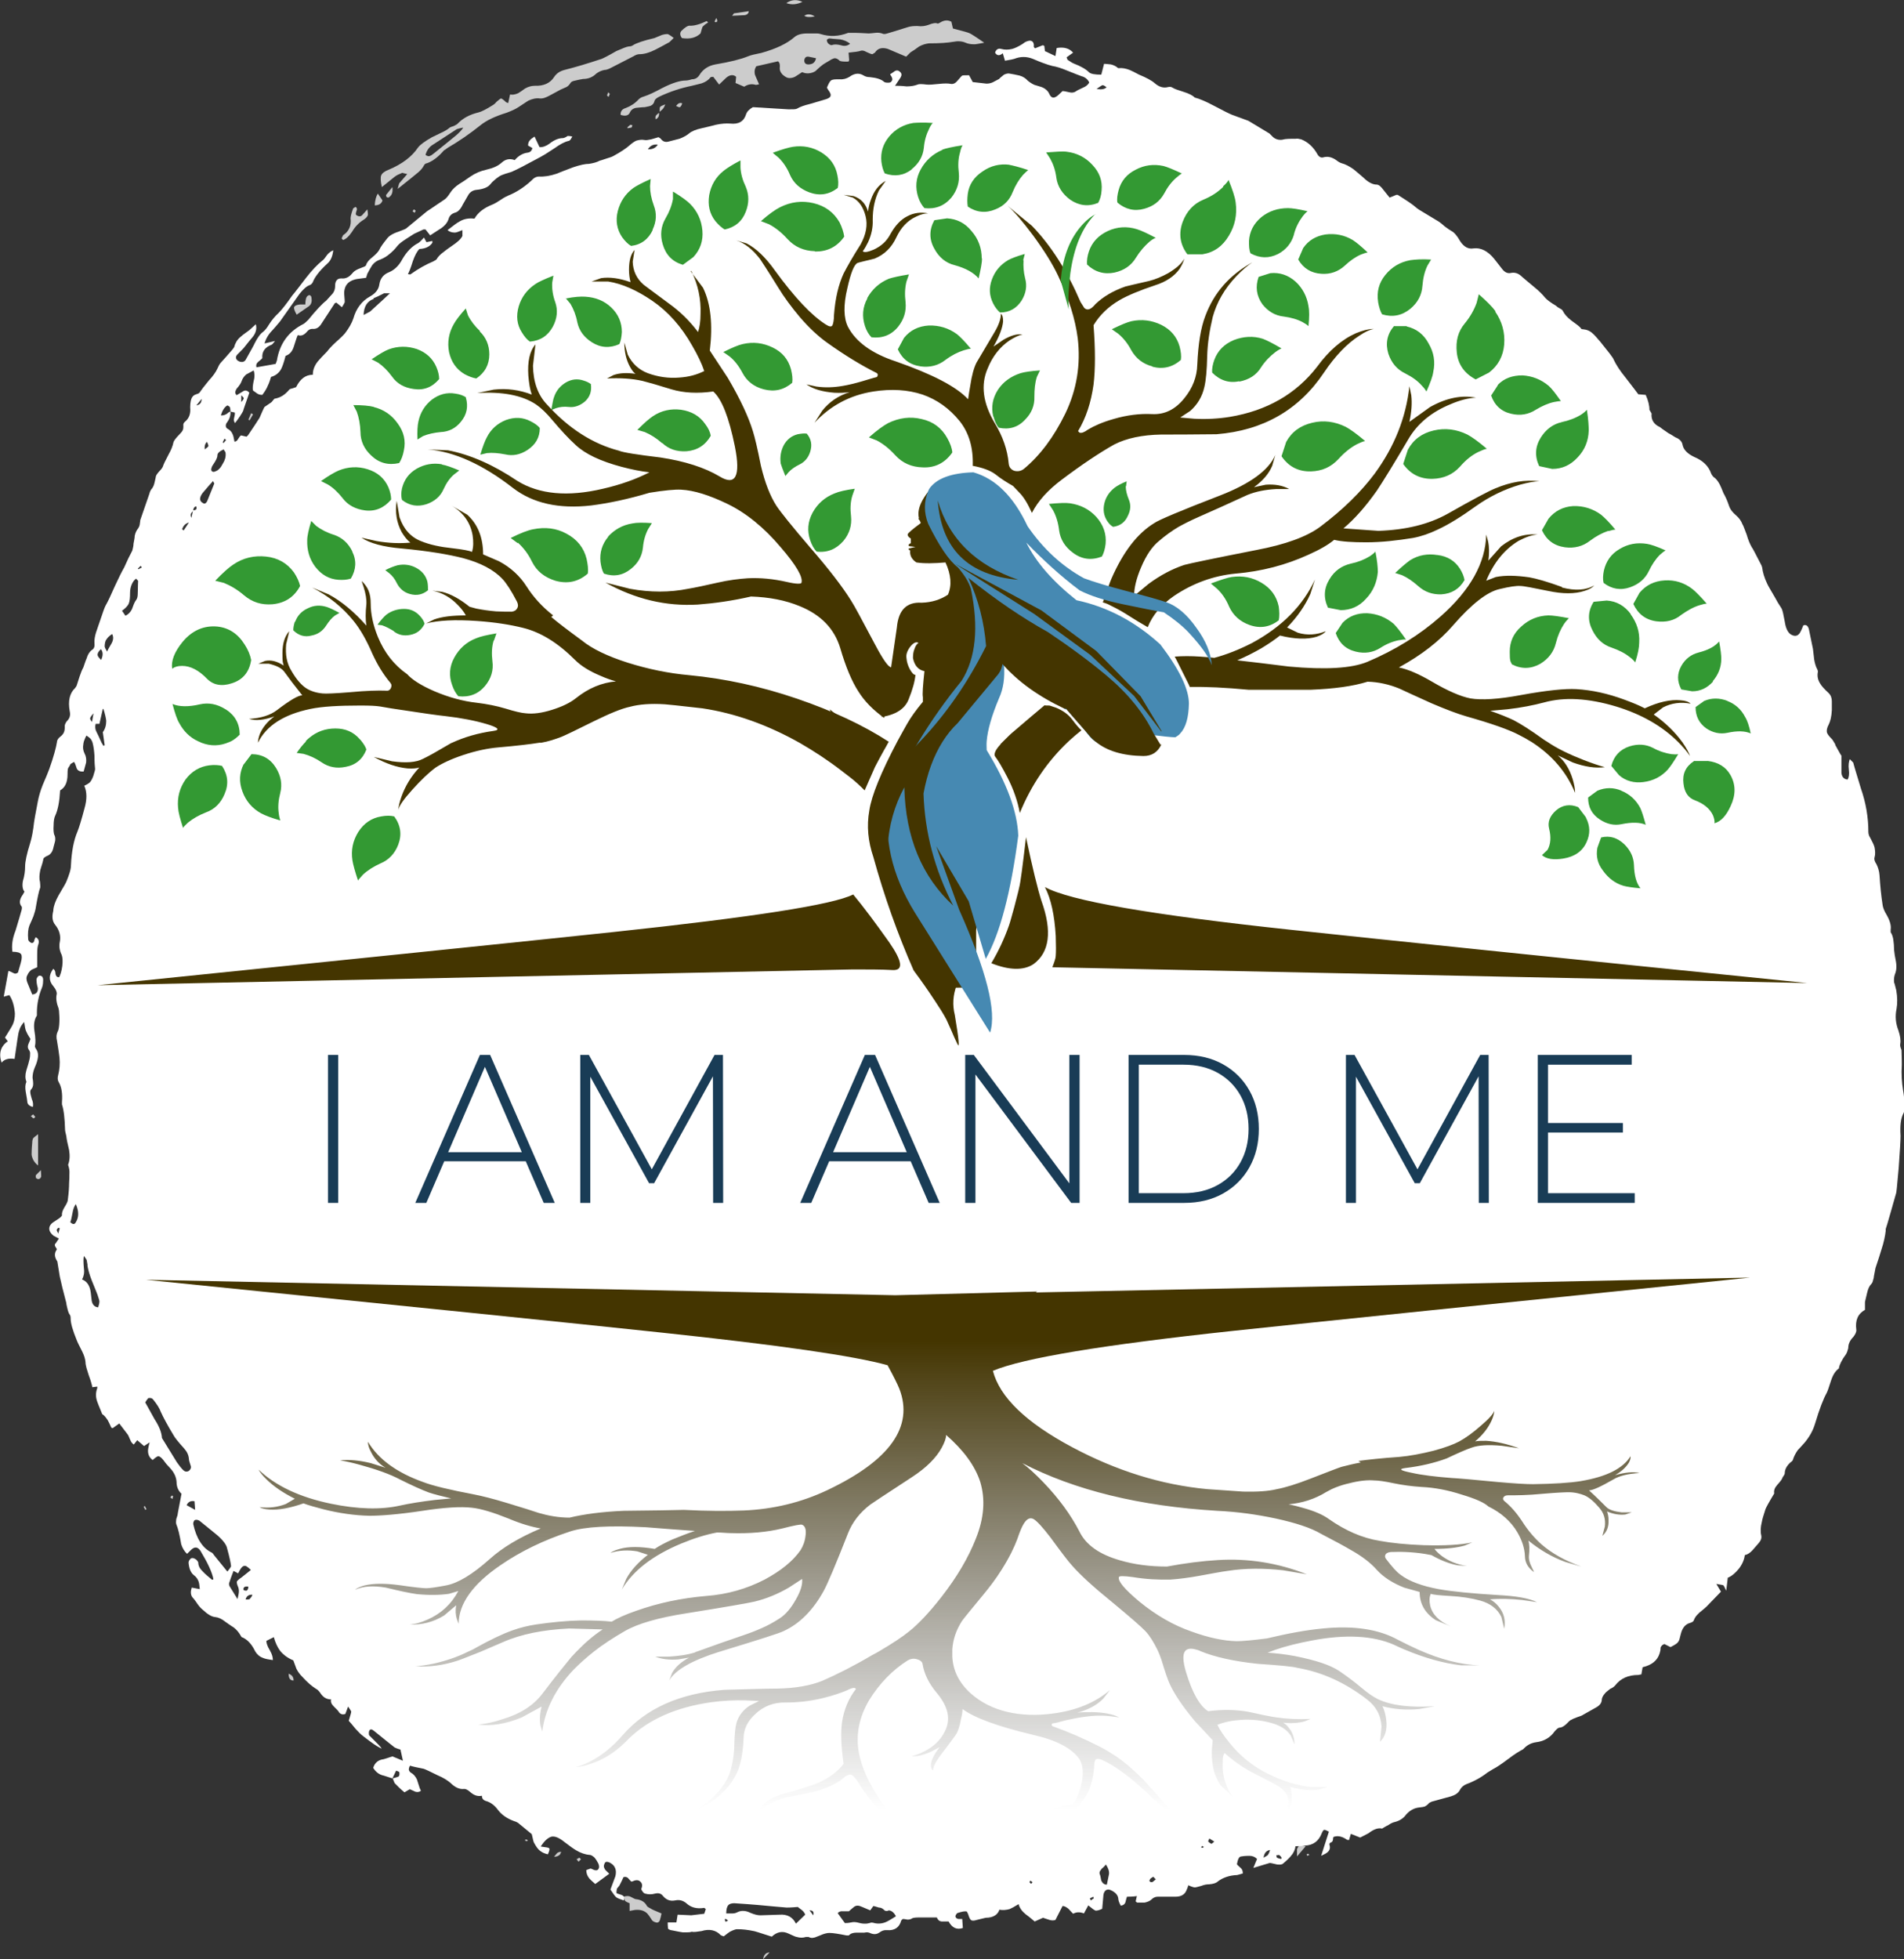 <svg xmlns="http://www.w3.org/2000/svg" xmlns:xlink="http://www.w3.org/1999/xlink" id="Layer_1" viewBox="0 0 614.8 632.6"><rect x="0" y="0" width="614.8" height="632.6" fill="#333333" stroke="none"/><defs><linearGradient id="linear-gradient" x1="305.987" y1="741.5" x2="306.087" y2="590.2" gradientTransform="translate(0 -157.4)" gradientUnits="userSpaceOnUse"><stop offset="0" stop-color="#2f2f2f" stop-opacity="0"></stop><stop offset="1" stop-color="#443500"></stop></linearGradient></defs><g id="Layer7_0_FILL"><path d="M248.5,630.4c-1.2,0-1.9.8-2.1,2.2l2.1-2.2M201.8,613.7c.2.2.7.5,1.5.8v2.5c-.1,0,1.5-.3,1.5-.3,1.4-.2,2.7,0,3.7.7.5.3,1,1,1.8,2.2.2.5.7.9,1.5,1.1.7.2,1.2-.2,1.4-1.2.1-.2.2-.7.4-1.7-2-.8-3-1.3-3-1.3-.9-.5-1.5-.8-1.7-1.1-.6-1.2-1.7-2-3.5-2.2-.4,0-1-.4-1.8-.8-.5-.3-1.3-.3-2.3,0h.1c.2.8.4,1.2.5,1.5M186.2,600.3l.6.8.8-.8c-.3-.3-.5-.5-.6-.5-.4.3-.6.4-.9.5M178.8,599.5c.8,0,1.3-.2,1.6-.4.4-.2.6-.6.8-1.2-.5,0-.9.1-1.3.4-.2.2-.5.6-1,1.2M169.7,593.9l-.2.3.5.3.5-.3c-.3-.2-.6-.3-.8-.3M93.2,540.4c0,1.5.5,2.2,1.6,2.2,0-1.1-.5-1.8-1.6-2.2M46.6,486.3l-.2.2.5,1,.4-.2-.5-1h-.2M55.5,482.9c-.2,0-.3.3-.5.6l.7.5.2-.9s-.1-.2-.4-.2M11.5,380.2c.2.2.4.4.8.5.4,0,.8-.2,1-.8,0-.1,0-.9-.1-2.1l-1.6,1.6c-.1.3-.1.5,0,.8M12.3,366.2c-.8.6-1.3,1-1.5,1.2s-.4.8-.4,1.6c-.2,2.2-.2,3.5-.2,3.8.2,1.4.9,2.6,2.1,3.5v-10.1M10,360.4c.4.4.7.7.9.7,0,0,.2-.1.5-.5l-.7-.8-.8.6M133.3,68.3l.6.4c.2-.3.3-.6.3-.7,0,0-.2-.2-.6-.4l-.4.7M125.7,63.6c.9-.6,1.2-1.7,1-3.2l-2,2.5c-.1.2,0,.5.2.8.3.1.6.1.8,0M80.6,135.7l1.1-1.9-.6-.4-.9,2.1.4.2M99.7,95.4c-.4,0-.7.4-.9,1-.1.4-.2,1-.2,1.9h-1.7c-1.1.1-1.7.4-1.9.8-.2.4.1,1.3.8,2.5l3.6-2.5c.9-.5,1.4-1.4,1.2-2.7,0-.9-.5-1.2-1-1.1M114.8,66.8s-.2.2-.5.3c-.2.1-.3.2-.3.3-.6,1.6-.8,2.6-.8,3.1.3,2.3-.5,4.1-2.2,5.3-.2,0-.4.5-.7,1.2l.5.5c.9-.3,1.9-1.2,2.9-2.7,1-1.7,2.3-3,3.8-3.9.6-.4,1.1-.9,1.3-1.5,0-.2,0-.8-.2-1.8-.7.8-1.2,1.4-1.6,1.8-.5.6-1.2.6-2,0-.2-.2-.1-.6.1-1.3.3-.6.1-1.1-.4-1.4M123.5,64.7l-1.5-2.2c-.5.8-.9,2-1,3.8,1.3,0,2.2-.5,2.5-1.6M204.3,40.5c-.4-.2-.7-.2-.8-.2l-.9.8v.3c.9-.1,1.3-.2,1.4-.3l.2-.7M196,30.8l.5.5c.2-.5.4-.9.4-1-.2-.2-.4-.4-.5-.5l-.4,1M213.1,34.6c-.1.2-.1.7-.1,1.5.2-.2.5-.4.9-.8.4-.4.7-1,.9-1.6-1,.4-1.5.6-1.6.8M212.8,36.4c-.5.4-.8.7-.9.8-.3.3-.3.8-.2,1.3.8-.3,1.2-1,1.1-2M220.3,33.4c-.7-.4-1.4,0-2,.8.6.3,1,.5,1.2.4.2,0,.5-.4.8-1.2M217.6,12.3c-1-.8-1.7-1.2-2-1.3-.3,0-.9,0-1.9.3l-2.4,1c-3.5.8-5.8,1.6-6.9,2.3-.4.3-.9.4-1.4.4-.8.1-2.1.7-4,1.5-2.4,1.4-4,2.2-4.7,2.5-4.5,1.5-8.5,2.7-12.1,3.6-1.5.4-2.6,1.2-3.3,2.3-1.3,2-3.4,2.9-6.2,2.8-.9,0-2,.2-3.2.9-.9.7-1.7,1.2-2.2,1.5-.9.4-1.8.6-2.6.4l-.6,2.8-.7-.3c-.8-.8-1.4-1.2-1.6-1.2s-.7.4-1.5,1.1c-.5.6-.9.9-1.1,1-2.2,1.4-3.8,2.2-4.7,2.4-2.9.7-5.1,1.9-6.8,3.7-.2.2-.6.4-1.2.7-.7.2-1.2.4-1.4.6-.7.6-1.6,1.1-2.7,1.6-1.3.6-2.2,1.1-2.9,1.4-2.3,1.3-3.8,2.4-4.5,3.3-2,3-5.2,5.4-9.5,7.2-1.3.5-2.1,1.1-2.4,1.8s-.2,2,.2,3.8c1-.8,2.4-1.9,4.1-3.3.6-.5,1.5-.9,2.5-1.3,0,0,.6.2,1.6.4l-2.6,3s-.2.6-.5,1.8l4.5-3.6c.5-.4,1.2-1,2.2-1.8.8-.7,1.4-1.4,1.8-2.2.2-.4.6-.7,1-.7,1.9-.7,3.7-2.1,5.5-4.2.2,0,.6-.4,1.2-.8,3.6-2.1,7.1-4.5,10.6-7.3,1.7-1.4,4.5-2.8,8.4-4,1.6-.6,2.9-1.2,3.8-1.8,2-1.3,3-2,3.2-2.1,1.3-.6,2.6-.9,3.8-.7.4,0,.8,0,1.4-.2.3-.1.8-.3,1.4-.6.6-.3,1.9-1,3.9-2.1.4-.2,1-.4,1.8-.8.6-.3,1-.8,1.3-1.3.2-.3.6-.6,1.2-.7,1.2-.3,2.2-.5,2.9-.6,1.8,0,3.2-.7,4.2-1.7.8-.6,1.6-1,2.6-1.2.7,0,1.4-.3,2.2-.7l7.2-3.7c.8-.5,1.4-.7,2-.7,1.5,0,3.2-.5,5-1.4,1-.5,2.5-1.3,4.5-2.4.1,0,.6-.5,1.5-1.4M138.8,50.4c-.4.1-.9,0-1.4-.4.4-1.4,1.1-2.4,2.1-3.1l8-5.2c.1,0,.8-.3,2.1-.5-.6.9-1.4,1.7-2.2,2.4-1,.8-1.7,1.4-2.2,1.8l-5.2,4.2c-.5.4-.9.7-1.2.7M237,4.3l-.6.8,4-.2c.9-.1,1.3-.6,1.4-1.3-3.1.5-4.7.7-4.8.7M231.6,6.8s0-.4-.3-1l-.6,1.2s.2,0,.4.2c.3-.1.5-.2.5-.4M228.6,7.2l-.4-.4c-2.3,1.1-4.2,1.6-5.6,1.5-.6,0-1.5.6-2.6,1.7-.5.6-.5,1.4.2,2.3,2.6.4,4.5-.1,6-1.5.4-1.4.6-2.1.7-2.2.3-.3.8-.8,1.7-1.3M261.3,5.5c.3,0,.9,0,1.8-.2-1.3-.8-2.4-.9-3.4-.2.5.3,1,.4,1.5.4M253.9,1c1.6.6,3.4.5,5.2-.4-1.9-.9-3.6-.7-5.2.4M302.8,7.6c-.7-.3-1.7-.1-2.9.4-1.1.4-2.3.6-3.7.4-.9,0-2,0-3.2.4-2.9.9-5,1.6-6.5,2-.6.2-1.2.3-1.7,0-.6-.2-1.3-.3-2.1-.2-1,.1-1.8.2-2.2.2-1.9-.1-3.4-.2-4.4-.2h-2.2c-3.1,1.2-6,1.3-8.9.4-.3-.1-.7-.2-1.4-.2h-2.9c-1.9,0-3.3.4-4.2,1.2-2.4,2.1-6,3.8-10.7,5.1-2,.4-3.4.7-4.3,1.1-2.2.9-5.7,1.8-10.5,2.6-2.2.4-4,1.5-5.2,3.5-.6.9-1.4,1.3-2.4,1.3-.9.3-1.6.4-2,.4-1.8,0-4.4.8-7.7,2.5-2.4,1.3-4.3,2.2-5.9,2.7-.8.2-1.3.6-1.7,1-1.1,1.2-2.5,2.1-4.1,2.7-1.1.3-1.7,1.1-1.6,2.2,1.6.5,2.6.2,3-.8.4-.9,1.2-1.4,2.2-1.5,1.7-.2,2.6-.2,2.6-.2.9-.2,1.6-.3,2-.5.6-.3,1-.8,1.2-1.7.2-.4.7-.8,1.5-1.2,3.6-1.7,7.1-2.8,10.5-3.5,1.7-.4,2.8-.7,3.2-.8,1.2-.4,2.2-1.1,2.8-1.9,0-.1.4-.2.9-.2l1.9,2.5,2.3-2.2c1.2-1,2.3-1.1,3.2-.3l-.2,2,2.8,1.2c1.2-.8,2.5-1,3.7-.6,0,0,.5,0,1.1-.2-.8-1.9-1.3-2.9-1.3-3-.3-1.1-.1-2,.4-2.8l7-1.6c.5.3.7,1,.6,2-.1.8.2,1.6.9,2.3.8.7,1.5,1.1,2.1,1.1.5,0,1.3,0,2.2-.6l2-1.3c.9.4,1.8.5,2.7.3.9-.2,1.6-.5,2.1-1.1.5-.5,1.2-1.1,2-1.7.5-.3,1.1-.7,2-1.2.7-.5,1.3-.7,1.7-.8.5,0,1,.2,1.6.8.3.2,1,.3,2.2.3s.5-.1.9-.4l-.2-2.5c2.1-.2,3.4-.4,3.9-.6.6-.2,1.2,0,1.9.4.9.4,1.5.7,1.9.7l.8-.5c.9-1.4,2.3-1.8,4.2-1.2l5.9,2.5,1.4-1.4c.7-.4,1.6-1,2.8-1.9,1.1-.6,2.2-.9,3.2-1,3.5,0,6.1-.2,7.8-.5,1.5-.3,2.9-.2,4,.3.9.4,1.8.5,2.9.5.4,0,1.5-.2,3.1-.5-2.7-1.9-4.3-2.9-4.8-3.1-.4-.2-2.2-.7-5.3-1.5l-.5-2.2c-1.2-.6-2.3-.5-3.5.2-.6.4-1,.5-1.2.4M271.2,12.7c1.3.2,2.4.7,3.3,1.4-.8.7-1.8.9-3,.5-1.2-.3-2.1-.3-2.7-.1-.4.2-.8,0-1.3-.4-.3-.3-.5-.7-.5-1.1s.1-.2.3-.4c.2-.1.4-.2.5-.2.7.1,1.8.2,3.3.3M261.1,18.3l2.4.5c-.3,1.4-1.1,2-2.5,2-.9,0-1.3-.5-1.3-1.3.1-.9.6-1.3,1.3-1.2M422.1,599.2l.7-.3-.4-.4-.5.2.2.5M419.9,595.7c-.6.3-.9.8-1.1,1.4v2.3l2.8-3.3c-1.2-.2-1.8-.4-1.8-.4h.1Z" style="fill: #ccc;"></path><path d="M532.6,132.3c0-1.4-.4-3-1.2-4.8l-2.4-.2c-.3-.4-1.7-2.3-4.2-5.5-1.8-2.2-3-4.1-3.8-5.8,0-.2-.5-.8-1.2-1.8l-3.1-3.9c-1.2-1.4-2-2.3-2.4-2.6-.9-.9-2-1.3-3.2-1.4-.3,0-.6-.1-.7-.4-.3-.4-1.3-1.2-3-2.4-1.3-1-2.2-2-2.7-3-.1-.3-.4-.6-1-.9s-1-.6-1.3-.9c-1.7-1-2.9-1.9-3.5-2.6-.8-1-2-2.2-3.6-3.5-2.1-1.7-3.3-2.8-3.8-3.2-1.1-1.1-2.2-1.5-3.5-1.3-1.1.3-2.1-.1-3-1.3-1.4-1.8-2.2-2.8-2.5-3.2-2.1-2.6-4.4-3.7-6.7-3.4-1.7.3-3.1-.5-4.3-2.3-1-1.8-2-2.9-2.8-3.3-.5-.3-1.3-.8-2.2-1.5-.9-.8-1.5-1.3-2-1.6l-6.3-3.8c-.3-.2-.9-.6-1.8-1.4-.5-.4-2.2-1.6-5.1-3.4h-.4l-2.2.9-2-2.5c-.8-1.1-1.5-1.7-2.2-1.7-1.3,0-2.8-.8-4.3-2.3-1.6-1.4-2.6-2.2-3.2-2.7-1.3-.9-2.6-1.6-3.8-1.9-.6-.2-1.1-.5-1.6-.9-1.5-1.1-2.9-1.4-4.3-1-.7.2-1.4-.1-1.9-1-1.3-2.3-3-3.9-5.2-4.8-.8-.2-1.3-.3-1.8-.2-1.9,0-3.4,0-4.3.3-1.3.2-2.5-.2-3.4-1.2l-.8-.8-6.8-4.1-5.2-1.9c-1-.4-3-1.4-6-3-2.5-1.3-4.5-2.2-6.1-2.6-.7-.7-1.9-1.3-3.5-1.8-1.9-.6-3.1-1-3.7-1.4-.4-.3-.9-.3-1.4-.2-1.5.4-2.9,0-4.3-1.2-1-.9-2.7-1.8-5.1-2.8-1.3-.7-2.3-1.2-3-1.5-1.3-.5-2.4-.7-3.5-.6-.2,0-.4,0-.5-.2-.6-.5-1.3-.8-2.1-1-1-.1-1.7-.2-2.2-.2l-.9,3.5c-2,0-3.4-.2-4-.8-1-1-2.6-1.9-4.9-2.8-.3-.1-1-.5-2-1.2-.1-.3-.2-.6-.3-.8l2.1-1.5c-1.2-1.4-3-1.9-5.3-1.5l-.4,2.6-3.4-1.6-.2-1.7-.5-.2-2.5,1c-.3-.3-.4-.4-.4-.5.1-.9-.1-1.5-.6-1.8s-1.2-.2-2.2.3l-1,.7c-1.3.8-2.4,1.3-3.2,1.5-1.2.3-2.4.3-3.5,0-1-.3-1.7.2-2,1.2.6,1,1.4,1.1,2.5.2l.7,2.4c1.8-.3,2.8-.5,3-.6,2-.8,4-.8,6,0,.3.1,1.3.6,3.2,1.3,1.3.5,2.3.8,3.1,1,1.3.2,2.9.7,4.8,1.5,2.5,1,4,1.6,4.6,1.8,1.2.3,2,1,2.5,2-.3.7-1,1.3-2,1.7-1.3.6-2.1,1-2.3,1.2-.6.4-1.3.5-2.1.3-1.2-.3-1.9-.4-2.2-.4l-1.5,1.4c-1.3,1.1-2.2.9-2.8-.5-.4-.9-1.2-1.7-2.5-2.2-1.4-.4-2.2-.7-2.3-.7-.9-.4-1.6-.9-2.2-1.4-.6-.7-1.5-1.3-2.6-1.6-1.3-.3-2.3-.5-3-.6-.7-.2-1.3,0-2,.3-.7.6-1.3,1-1.6,1.4l-2.1,1.1c-.7.3-1.3.4-2,.4-1.9-.2-3.4-.4-4.4-.5l-1.2-2.2c-1.2,0-1.9,0-2.2.1-.3.2-.7.7-1.4,1.5-.7.9-1.4,1.3-2.2,1.2-.9-.2-2.2-.2-4,0-1.9.2-3.2.3-3.9.2-1.6-.2-2.5-.2-2.9,0-1,.4-2.2.6-3.6.6-1.6-.2-2.8-.2-3.7-.2l1.8-2.7c.4-.7.4-1.3-.2-1.8-.6-.6-1.3-.6-2,0l-1.2.8.5.8c.3.6.3,1.1,0,1.4-.2.4-.6.5-1.2.5-.7,0-1.1-.1-1.4-.4-.8-.7-2.3-1.2-4.5-1.4-.8,0-1.4-.2-1.9-.5-1.4-.9-3-.8-4.6.4-1,.6-2,.9-3.2.8-1.4,0-2.3,0-2.8.4-.4.3-.8,1.1-1.3,2.3l.4.7c.6.8.9,1.4.8,1.8,0,.5-.5.9-1.4,1.2l-5.4,1.6c-1.7.4-3.1.9-4.1,1.5-.4.2-1.3.2-2.7.2l-11.5-.7c-1.2.7-1.9,1.4-2.2,2.3-.7,2.3-2.4,3.3-5.1,3-1.3-.1-2.9,0-4.7.4-2,.5-3.5.9-4.5,1.1-1.9.4-3.3,1-4,1.6-.8.7-1.9,1.3-3.2,1.8-1.5.4-2.7.7-3.5.9-1,.3-1.8,0-2.4-.7-.2-.3-.5-.5-.9-.7-1.1.3-1.9.6-2.4.7-.9.2-1.6.3-2.1.2-1-.2-1.8,0-2.6.2-.7.3-1.4.8-2.2,1.5-1.1,1-2.9,2.2-5.3,3.5-.5.3-1.3.5-2.2.8-1.1.4-1.9.6-2.2.7-.9.5-2.1.8-3.4,1-1.3,0-3,.4-5.1,1.1-2.4.9-4.2,1.6-5.4,2.1-2.1.7-4,1-5.7.9-.7,0-1.5.3-2.3,1.2-2.5,2.3-5,3.9-7.5,4.9-.7.3-1.5.7-2.5,1.4-1.2.8-2.1,1.3-2.6,1.5-2.8,1.1-4.8,2.6-5.9,4.6-1.7-.2-3.3,0-4.8.9-.8.4-2.1,1.4-3.9,2.8.7.6,1.5.8,2.4.8.4,0,1.2-.3,2.4-.8v1.9c-.5,1-1.6,2-3.4,3.2-1.2.8-2.1,1.5-2.6,1.9-1.1.8-1.9,1.6-2.4,2.5,0,0-.4.3-1,.6-2.4,1-4.9,2.4-7.4,4.2-.2,0-.5,0-.8-.1.3-.5.9-1.9,1.6-4.2.6-1.7,1.3-3.1,2.1-3.9,2-.1,3.4-.8,4.2-2v-.6l-1.9.4-.8-1.5c-.8.9-1.4,1.5-1.9,1.8-2,1-3.7,2.8-5.1,5.2-1.1,2.1-2.6,3.5-4.3,4.2-1.8.7-2.8,2-3.1,3.8-.2,1.7-1.2,3-3,4-2.7,1.5-4.5,3.9-5.4,7.1-.5,1.5-1.4,3.1-2.7,4.8-.5.6-1.5,1.6-3,2.9-1.3,1.2-2.2,2.2-2.8,3-1.4,1.4-2.4,2.5-3,3.2-1.1,1.4-1.6,2.8-1.6,4.3-2.4,0-4.1,1.4-5.4,4l-1.2.4c-.5.1-.8.2-1,.4-1.4,1.7-2.9,2.6-4.6,2.9-.2,0-.4.2-.6.5-.3.4-.5.6-.6.7l-2.2,1.5c-.4.7-.9,1.9-1.6,3.5-.8,1.3-2,3.1-3.7,5.6l-.5.5-1.7-.4c-.3,0-.6.5-1,1.1-.3.6-.7.9-1.2.9-.2-1.2-.4-2-.6-2.4-.3-.8-.9-1.4-1.7-1.8-.3-.2-.5-.5-.5-.9s.1-.8.4-1.1c.8-1.1,1.2-2.2,1.1-3.5h0c-.3,0-.7.3-1.3.8-.6.3-1.1.5-1.8.4.5-1.6,1.2-2.7,2.1-3.2.5.2.8.4.9.8,0,.3.1.6.1,1.1h0v.1l1.4.3c.1.3,0,.9-.2,1.7-.2.7-.1,1.2.3,1.7,1.3-1.7,2.2-3.1,2.6-3.9,0-.2.7-2.1,2-5.9-.7-.8-1.4-.9-2.1-.4l-2,1.2c-.4-.4-.5-.8-.4-1.1,0-.2.1-.5.4-1,.9-1,1.4-1.8,1.6-2.4.3-.9.8-1.6,1.5-2.2,1.1-.6,1.9-1,2.4-1.3.3.9.4,2,0,3.4-.3,1.5-.4,2.5-.2,3.1.3.2.8.6,1.4,1,.5.3,1,.4,1.6.4.9-1.2,1.4-2.1,1.6-2.6.2-.4.7-1.4,1.2-3.2,1.5-.4,2.6-1.3,3.3-2.6.4-.8.9-2.2,1.4-4.2,1.2-.4,2.1-1.3,2.6-2.8.8-2.5,1.2-3.8,1.4-3.9,1,.4,2,0,3-1.2.6-.7,1.3-.9,2-.8.9,0,1.7-.4,2.4-1.4l4.5-6.9.5-.2,1.8,1.5c.5-.8.8-1.3.9-1.6,0-.3,0-.9-.1-1.8-.2-1.5,0-2.7.6-3.7.7-1.1,1.9-1.7,3.4-2l3-.4.4-1.3c.7-1.3,1.2-2.2,1.6-2.8.7-.9,1.6-1.5,2.6-1.8,1-.4,2.1-1,3.1-1.9.6-.5,1.5-1.3,2.5-2.6.5-.6,1.4-1.3,2.8-2.2l2.5-1.6,3-1.4h.7l1.5,1.9,2.6-1.7c1.9-1.1,3-2.3,3.4-3.8.3-.9,1-1.5,1.9-1.8,1-.2,1.9-1.1,2.6-2.6l1.9-3.3c.6-.9,1.5-1.4,2.6-1.5,2.2-.2,3.8-.9,4.5-1.9.3-.4.7-.8,1.2-1.2.3-.3.8-.7,1.4-1.1.5-.4,1.3-.7,2.2-1,1.3-.4,2.1-.6,2.4-.8,1.2-.5,4.1-2,8.9-4.6.6-.3,2.1-1.2,4.5-2.8,1.8-1.3,3.3-2.1,4.6-2.4.2,0,.4-.2.6-.4l.6-1c-.8-.2-1.3-.2-1.5-.2-.7.5-1.3.7-1.6.7-1.3,0-2.8.6-4.3,1.8-1.1.8-2.2,1.2-3.2,1.1l-1.6-3.4c-.8.5-1.3.9-1.5,1.2-.4.4-.6,1-.6,1.7l1.4.8c-.2.9-.7,1.4-1.6,1.5-1.5.2-2.9,1-4.1,2.4-1.6-.6-3-.3-4.2.8s-2.8,1.8-5,2.3c-1.8.4-3.5,1.1-5.1,2.2-1.7,1.2-2.9,2-3.6,2.4-1.2.8-2.2,1.7-2.9,2.8s-1.3,1.8-1.7,2.1c-2.6,1.7-4.5,3.1-5.8,3.9l-6.8,5.6c-.3.2-1.1.5-2.4,1-1.9.6-3.1,1.4-3.7,2.2-1.2,1.5-2.1,2.7-2.5,3.6-.3.6-1,1.4-2.2,2.4-1.2.9-1.9,1.8-2.1,2.6-.1.3-.5.5-1.1.7-.8.3-1.3.5-1.5.6-.9.4-1.5.9-1.8,1.3-.6.7-1.1,1.1-1.5,1.3-.6.3-1.2.5-2,.4-.7,0-1.2.1-1.6.6s-.5,1.1-.5,1.8c0,.9-.2,1.8-.9,2.6-1.2,1.3-1.8,2-2,2.2-1.2.9-3.1,2.9-5.8,6.2-.8.8-1.3,1.2-1.5,1.3-4.8,2.4-7.7,6.3-8.6,11.8l-.4,1.1-6.2,1.1c-.2-.7,0-1.3.6-1.8.8-.6,1.2-1,1.3-1.2-.2-2.1.9-3.5,3-4.3.1,0,.5-.4,1.1-1.2l-3.4.8c.4-1.4,1.2-2.9,2.5-4.2.8-.9,1.6-1.8,2.5-2.9l6.3-8.9c1.2-1.5,2.3-2.5,3.2-2.8.6-.2.9-.6,1.1-1,.6-1.6,2.1-3.6,4.6-5.9,1.2-1,1.8-2.5,2-4.4-.7.3-1.4.8-1.9,1.4-.7,1-1.2,1.7-1.7,2-1.6,1.3-3.3,3.1-5.1,5.4-2,2.6-3.5,4.6-4.6,5.9-1.8,2.6-3.3,4.5-4.4,5.6-1.1,1-2.1,2.2-3,3.6-.7,1.2-1.4,2-1.9,2.4-1,.7-1.9,2-2.8,3.8-.1.3-1.1,2.1-2.9,5.3-.4.6-1,.8-1.8.6-.6-.2-1-.5-1.2-.9-.3-.6,0-1.2.7-1.8,1.1-1.1,1.8-1.8,1.9-2,1.1-1.4,2-2.5,2.6-3.2,1.1-1.3,1.5-2.8,1.1-4.2l-2.1,1.9c-1.7,1.2-2.7,2-3,2.3-1,.9-1.6,2-1.9,3.2l-.5.7c-2.1,2.4-3.4,3.9-3.9,4.4-.4.5-.7,1.1-1,1.8-.5,1.1-1.4,2.4-2.8,3.9-1.4,1.7-2.4,3-3,3.9-.2.2-.6.4-1.3.6-.8.3-1.3,1-1.5,2-.1.5-.2,1.2-.2,2.1.2,2-.3,3.5-1.6,4.6-.5.4-.7.8-.6,1.4,0,.6,0,1.1-.3,1.6-.1.2-.4.6-1,1.2-1.2,1.2-1.8,2.1-1.9,2.5-.2,1.1-.7,2.4-1.6,4-1,1.9-1.6,3.1-1.8,3.8-.2.5-.6,1-1.2,1.6-.6.7-1,1.2-1.1,1.7,0,.3-.2.9-.4,1.9-.2.9-.5,1.5-.8,1.9-.4.4-.7,1-.9,1.8l-2.9,8.4-.2,1.5c-.1.5-.3.9-.5,1.2-.5.6-.9,1.4-1.1,2.4,0,.6-.2,1.5-.4,2.6,0,.1,0,.6-.2,1.4-.1.5-.2.9-.4,1.2-.6,1.1-1.4,2.7-2.4,5-.8,1.4-1.8,3.4-3,6-1.3,3-2.3,5.1-3,6.3-.3.5-.9,2.2-1.9,5.2-.7,2-1.1,3.2-1.2,3.5-.4,1.3-.6,2.5-.5,3.6.1.9-.1,1.5-.6,1.9-.8.5-1.5,1.4-1.9,2.8-.3.6-.6,1.6-1.1,3-.4.7-.8,1.7-1.2,2.9-.2.6-.5,1.6-.9,2.8-.1.4-.4.7-.6,1-1.7,1.6-2.3,4.1-1.7,7.4.3,1.3,0,2.2-.6,2.9-.7.7-1.1,1.5-1,2.4,0,1.3-.4,2.2-1.5,3-.5.4-.8.8-1,1.4v.2c-.3,1.9-1.1,4.9-2.5,8.8-.4,1.1-1.1,2.8-2.1,5.1-.8,2-1.3,3.8-1.6,5.4-.8,4.2-1.2,6.4-1.2,6.6-.3,2.7-.7,5-1.3,6.9-1.1,3.5-1.6,6-1.6,7.4,0,1.5-.2,3.1-.7,4.7-.3,1.6-.1,2.8.5,3.5l-.5.9c-1.1,1.5-1.3,2.8-.5,3.8.2.2.2.5.1,1.1-.4,1.5-1.1,3.8-2,6.8-1,2.5-1.3,4.7-1,6.8,1.6,0,2.5.3,2.8.8.3.4.3,1.4-.1,2.8l-.9,3.1c-.5.4-1,.5-1.6.1-.8-.4-1.3-.6-1.5-.6l-1.5,8.3,1.8-.5c1.1,1.6,1.6,3.6,1.8,5.9,0,1.4-.2,2.8-1,4.2-.3.6-1.1,1.8-2.2,3.6l.9,1.2c-2.3,1.6-3,3.9-2,6.9.9-1.1,2.3-1.5,4.2-1.2l.9-6.2c.2-1.5.4-2.5.6-3,.3-1.1.9-2,1.6-2.7.2,1.5.4,2.5.6,2.9.2.5.6,1.3,1.4,2.5,0,.2-.2.7-.6,1.6-.3.7-.3,1.3,0,1.8.4.5.6,1,.5,1.6,0,.3,0,.9-.2,1.7-.2.8-.5,2-1,3.5-.4,1.4-.4,2.6,0,3.6v.2c-.4.8-.4,1.9-.2,3.1.3,1.8.5,2.8.5,3.1,0,.9.6,1.5,1.8,1.8.1-.6.1-1.2-.1-1.9-.3-.7-.4-1.3-.5-1.6-.3-1-.3-1.7-.1-2,.5-.5.8-1.1.8-1.9,0-.2,0-.9-.2-2,0-1,.2-2.1.7-3.3.6-1.3.9-2.4,1-3.1.2-1.2,0-2.2-.7-3.1-.2-.4-.3-.6-.2-.9.2-.8.2-2.4-.2-4.8-.3-2.1,0-3.7.8-4.9v-.9c0-2.9.6-5.6,1.6-8,.2-.5.4-1.2.4-2.2.1-1.1-.2-1.7-1-1.8-.3,0-.6.1-.8.5-.3.3-.4.8-.3,1.2,0,.5.1,1.3.4,2.3.1,1.3-.5,2-1.8,2.1l-1.6-3.9c-.3-.8-.4-1.6,0-2.3.3-.7.7-1.3,1.4-1.8l1.8-.8v-3.9c0-2.2.1-2.7.4-3.6.3-1,0-1.8-.9-2.2l-.4.8c-.1.9-.5,1.2-1.1,1-.5-.3-.8-.6-.9-1-.2-2.1,0-3.6.4-4.6.6-1.3,1-2.3,1.3-3,.4-1.2.7-2.2.8-3.1.5-2.8.9-4.9,1.4-6.2,0-.3,0-.9-.1-1.8-.3-1-.2-2.3.1-3.8.5-1.6.9-2.8,1-3.6.1-.3.5-.6,1.1-.9,1.2-.4,1.9-1.4,2.2-3,.2-.8.4-1.4.5-1.9.1-.8,0-1.5-.3-2-.2-.6-.3-1.6-.2-3,0-1.4.2-2.5.5-3.1.9-1.9,1.4-4.6,1.6-8.2,1.6-.9,2.4-2.6,2.4-5.2s.3-1.8.9-3.2c0-.1.5-.4,1.2-.8.3.4.6,1.2.9,2.2.4.7,1.1,1,2.2.9.4-1.3.6-2.3.8-2.9.1-1,0-2-.5-2.9-.5-1-.6-2-.4-3,0-.3.1-.6.2-1,.2-.5.4-1.1.8-1.8.8.5,1.2.9,1.4,1.1.1.2.2.4.4.7,0,.2.2.4.2.6.3,1.1.5,2.5.6,4.2,0,2.1.1,3.5.2,4.2,0,.3-.2,1-.6,2.3-.4,1-.7,1.6-1.1,2-.3.3-.9.7-1.8,1.1.9,2,.9,4.4.1,7.2-1,3.8-1.8,6.4-2.3,7.6-1.2,2.8-1.9,6.5-2.1,10.9,0,1.4-.6,3.1-1.5,5.3-.1.3-.9,1.7-2.5,4.4-1,1.8-1.6,3.4-1.7,4.8v.2c-.5,1.9-.3,3.4.6,4.5,1.3,1.6,1.9,3.5,1.5,5.5-.3,1.4-.1,2.8.6,4.2.3.8.4,2,.2,3.6-.2,1.6-.6,2.8-1,3.6h-.3c-.5,0-.8-.5-.9-1.1,0-.8-.3-1.3-.7-1.6-1.5,2-1.5,3.9,0,5.6.9,1.1,1.2,2,1.1,2.6-.3,1.3-.1,2.8.6,4.6.1.4.2,1,.2,1.7.1,1.2.1,2.4,0,3.6s-.3,1.9-.5,2.2c-.4.8-.5,1.8-.2,3,.4,2.5.7,4.3.8,5.4.2,2,0,3.9-.4,5.5-.3,1-.2,1.8.1,2.3,1,1.7,1.3,3.8,1.1,6.5v.8c.6,1.8.9,4.6,1,8.2,0,.4.2,1.1.4,2,.1,1,.4,2.5.9,4.5.3,1.9.2,3.4-.3,4.7v.2c.3.8.5,1.8.4,3,0,.6,0,1.6-.1,2.9,0,1.2-.1,2.9-.4,5.2,0,.6-.4,1.4-1.1,2.5-.6,1-.9,1.9-.8,2.6,0,.1-.2.4-.8.9l-1.8,1.2c-1,.6-1.5,1.4-1.5,2.2s.5,1.6,1.4,2.3l1.7.9-1,1.5c-.4.3-.4.7-.1,1.2.3.4.5.7.4.9-.8,1.1-.8,2.3.2,3.8l.8,4.9c.4,1.9,1.1,4.7,2.1,8.5,0,.4.2,1.1.4,2,.2.8.4,1.4.8,1.9.1.2.2.5.2,1.1,0,1.6.7,3.9,2,7.1.3.8.9,1.9,1.7,3.5.7,1.4,1,2.5,1.1,3.5,0,1.1.5,2.5,1,4.1.7,1.9,1.1,3.3,1.2,4l1.6-.2v.5c-.5,1.3-.6,2.8,0,4.4,0,0,.5,1.4,1.6,4,.7.4,1.2,1.1,1.8,2,.3.5.6,1.2,1.1,2.3,0,0,.2.2.5.2l2.1-1.5,2.6,3.4c.2.2.5.8.9,1.8.3.8.7,1.3,1.2,1.6l1.1-1.4,2.2,1.9,1.8-1.2c-.4,1.5-.6,2.5-.5,3.2.1,1,.6,1.9,1.5,2.5,1-.9,1.6-1.3,1.9-1.2.3,0,.9.4,1.6,1.3.7,1,1.4,1.8,2.1,2.5,1.3,1.4,2,2.9,2.1,4.5,0,1.6.6,2.9,1.6,3.8l-1.2,6.3c0,.4-.2,1-.5,1.9-.1.7-.1,1.2,0,1.6.6,1.4,1.1,3.5,1.6,6.5.4,1.3,1.1,2.4,1.9,3.1l1.2-1.2c1.2-1.2,2.2-1.1,3.1.2,2.4,4,3.8,7,4.2,9.2l-.4.2-1.8-1.5c-.9-.8-1.4-1.4-1.8-1.8-.6-.7-.9-1.5-.9-2.3,0-.2-.3-.5-.6-.9-.8-.6-1.5-.7-1.9-.3-.5.5-.7,1-.6,1.5.2,1.9.8,3.1,1.7,3.8.7.5,1.2,1.2,1.5,2,.2.5.3,1.4.4,2.5l-2.6-.5c-.4,1.2-.4,2.3.2,3.1.2.2.8.9,1.6,2.1.6.9,1.2,1.5,1.8,2,1.5,1.4,2.8,2.2,3.9,2.3s2.2.6,3.3,1.5c.6.4,1.5,1.1,2.8,1.9,1,.8,1.7,1.7,2.2,2.6.2.4.4.6.6.6,1.6.7,2.9,2.1,4,4.3l.1.2c.6,1,1.4,1.7,2.5,2.1.6.3,1.7.5,3.2.7,0-.8-.2-1.8-.9-3,0,0,0-.1-.1-.2-.8-1.3-1.1-2.3-1.1-3l2.4-1.2c.5,1.8,1.2,3.3,2.1,4.5,1.1,1.3,2.5,2.3,4.2,3l1,2.7c.5,1,1.1,1.8,1.9,2.6,1.7,1.9,3.2,3.1,4.3,3.8.6.3,1.1.8,1.5,1.4.9,1.4,2,2.1,3.5,2.1-.2.8.1,1.5.8,2.2,1.1,1.1,1.6,1.6,1.6,1.7.5.9,1.3,1.1,2.2.8l.9-2.4c.6.9,1,1.5,1,1.6,0,.4-.3,1.3-.8,3,.5.5,1.2,1.4,2.2,2.6,1,1.1,1.8,1.9,2.5,2.4.6.5,1.6,1.2,2.8,2.1,1.1.8,2.1,1.4,3.1,1.9-.1-.3-.5-.8-1.1-1.4l-2.9-2.9c-.1-.2-.1-.4-.1-.8,0-.4.1-.6.2-.8.3-.5.8-.4,1.5.2,3.6,2.9,5.8,4.7,6.6,5.3.2.1.8.4,1.9.7l.8,3.6-3.4-1.4c-1.6.5-2.5.8-2.8.9-1.7.2-2.9,1.1-3.4,2.8.8,1.3,1.9,2.2,3.4,2.5l2.8.9,1.2-2.5c.1,0,.5.2 1.0.4.2.8,0,1.3-.2,1.5-.2.1-.8.3-1.9.6.3.7.5,1.2.6,1.5.7.7,1.7,1.8,3.2,3l1.7-1c.4.2,1,.4,1.8.8.7.2,1.3.1,1.8-.3l-.4-.9c-.4-1.2-.7-2.2-.9-2.8-.5-1-1.1-1.7-2-2.2-.3-.2-.5-.5-.6-.9,0-.4.1-.9.4-1.3.9.3,2.4.6,4.4,1,.6.2,2.1.9,4.5,2.1,1.9.8,3.3,1.7,4.2,2.5,1.5,1.5,3,2.1,4.4,1.9.5,0,1.1.3,1.8.9,1.3,1.2,2.6,1.6,3.9,1.3,0,.9.4,1.4,1.3,1.7,1.5.4,2.8,1.4,3.9,2.9,1.2,1.6,3,2.8,5.2,3.6.7.2,1.3.5,1.8,1l3.9,3.2c.4,1.8.6,2.7.8,2.9.6,1.1,1.2,2,1.9,2.5.3.2.7.5,1.2.7.3.1.7.3,1.3.4.4-.9.6-1.5.5-1.8s-.6-.4-1.5-.5l-1.3-.2c1.2-1.9,2.4-2.9,3.5-3.2,1.1-.2,2.5.4,4.1,1.7,1.8,1.4,3.1,2.3,3.8,2.7,1.5.9,3,1.4,4.4,1.5.4,0,.9.3,1.5.8.6.7,1,1.4,1.3,2,.3.7.3,1.3.1,1.6-.2.5-.6.7-1.4.5-.7-.3-1.1-.5-1.2-.5l-1.4.5c0,1,.3,1.8.9,2.6.4.5,1.1,1.1,2,1.9l4.5-3.3s-.3-.4-.9-.9c-.3-.3-.5-.5-.6-.8-.3-.5-.3-1,0-1.6.2-.6.7-.7,1.5-.4,1.9.9,2.5,2.4,2,4.5l-1.6,4.3c.9,1.3,1.5,2.2,1.9,2.5s1.2.6,2.4,1c.4-.9.1-1.5-.8-1.8l-1.5-.5c-.1-.5,0-1,.1-1.5,0,0,.3-.4.8-1,.6-1.1,1-2,1.3-2.7.5-.2,1-.1,1.4.2.3.3.6.7,1.1,1.2h.3c1-.5,1.9-.6,2.5-.1.8.6.9,1.4.5,2.4-.1,0,0,.4.3.8.3.5.6.7.9.8,1.1.3,2.1.3,3.2,0,1.2-.3,2,0,2.6.8,1.1,1.3,2.4,1.7,3.9,1.4,1.3-.3,2.5,0,3.6.9,1.5,1.4,3.4,1.9,5.8,1.5l.5.4-.5,1.5-4.2.5-4.4-.2-.4,2.5h-2.8c0,.5,0,1.2.1,2,.2.3.7.5,1.5.6,1.4.3,2.5.5,3.2.6h1.6c.3,0,.8,0,1.4-.2.6.2,1.7,0,3.1-.2,2.6-.8,4.7-.3,6.2,1.3.1.1.4.2,1,.4.9-.7,1.5-1.2,2-1.5,1.2-.6,2.1-.9,2.5-.8,1.6,0,3.3.2,5.2.6.2,0,2.1.6,5.8,1.8,1.7-1.6,3.5-1.9,5.4-1,1.5.7,2.4,1.1,2.7,1.1,1,.3,2,.3,2.9,0h.9c.5.3,1.1.4,1.8.2.2,0,.8-.3,1.9-.7,1.3-.6,2.3-.8,3-.8,1.2,0,3,.3,5.5.8h.8c.5-.6,1.3-.9,2.5-.9h2.5c.8-.2,1.4-.1,2,.2,1,.4,1.9.4,2.8-.2.8-.6,1.6-.9,2.5-.8,2.5.2,4-.9,4.6-3.1,0,0,.2-.3.5-.5.8,0,1.3.2,1.5.2.6,0,1.1-.1,1.5-.4.3-.2,1.1-.3,2.3-.3h5.7c.3.8.8,1.2,1.5,1.3h2.3c1.1,2,2.6,2.8,4.6,2.1l-.2-2.9h-1.2c-.6-.1-.9-.4-1-.8,0-.1,0-.3.2-.6.1-.2.2-.3.4-.5,1.5-.5,2.5-.7,3.1-.5l.4.8c.3,1,.6,1.7.9,1.9.3.3,1,.3,1.9,0,1.8-.4,2.7-.7,2.9-.7,2.4,0,3.9-1,4.4-2.6,1.1.2,2.2.1,3.3-.2.7-.3,1.6-.8,2.9-1.6.3,1.2,1.1,2.3,2.2,3.2.7.5,1.7,1.3,3,2.4l2.7-1.2c.5.2,1.2.4,2.1.7.7.2,1.3.2,1.9,0l2.3-4.5c.6,0,1.3.4,1.9.9.3.3.8.9,1.5,1.6,1.1-.6,2.2-.6,3.5-.1l1.4-2.6c1.2,1,2,1.6,2.4,1.7.4,0,1.1-.1,2.1-.6l.4-4.5c.1-.7.4-1.2.8-1.5.5-.3,1-.3,1.6,0,1.5.7,2.3,1.6,2.4,2.8,0,.5.3,1.3.8,2.2.8-.1,1.3-.5,1.5-1.1.2-.8.3-1.3.5-1.8.7,0,1.8,0,3.2-.2l-.4,1.7c.3.3.5.4.5.4h2.4c.9-.2,1.7-.5,2.2-1,.6-.6,1.3-.9,2-.9h5.8c1.9,0,3.1-.8,3.6-2.3.3-.6.4-1.1.5-1.4,1.1.5,1.8.7,2.1.7s1.1-.2,2.1-.5c1-.4,1.8-.5,2.5-.5,1.3-.1,2.3-.4,2.8-.9,1.7-1.3,3.8-2,6.3-2.1l1.8-.5c0-.7-.1-1.3-.7-1.8-.7-.6-1.1-1-1.2-1.2.3-1.6.7-2.5,1.4-2.5,1.2-.2,2.1-.2,2.6-.2,1,0,1.8.3,2.5,1l-1.2,2.9,5.3-1.6c.3,0,1.1.2,2.4.5,1,.1,1.6,0,1.9-.3,1.2-1,2-1.8,2.5-2.4.9-1,1.4-2.1,1.5-3.2.8,0,1.8,0,3-.2,2.7-.1,4.5-1.4,5.5-4,.3-.7.5-1,.8-1.1.3,0,.8.2,1.5.6l-2.5,7.8c1.1-.5,1.8-.9,2.1-1.2.7-.6.9-1.4.6-2.3-.1-.4,0-.6.4-.8.4-.1.6-.4.7-.8,0-.5.1-.9.2-1,1.3-.5,2.7-.2,4.2.8,0,.1.4.2.8.2l.6-2,3,1.2c1.7-.9,2.6-1.3,2.7-1.4,1.7-1.3,3.1-1.8,4.4-1.5,0,0,.7-.5,2.1-1.2.7-.5,1.4-.8,1.9-.9,1.6-.4,2.9-1.2,3.8-2.5,1.2-1.3,2.5-2,4-2.2.9-.1,1.6-.2,1.9-.3.6-.3,1.1-.7,1.5-1.2l.8-.4,6.2-1.7c1.3-.4,2.3-1,2.8-1.9.5-1,1.2-1.6,2.1-2,2.7-1,5-2.3,6.9-3.8l1.8-1.1c1.2-.6,2.8-1.7,4.8-3.2,2.1-1.6,3.7-2.6,4.9-3.2l.4-.4c1.1-1.1,2.4-1.7,3.9-1.9,2.5-.3,4.5-1.5,5.9-3.5.7-.8,1.2-1.2,1.6-1.2.6,0,1.3-.4,2-1,.8-.8,1.3-1.3,1.5-1.4.5-.3,1.2-.6,2-.9,1.1-.4,1.8-.6,2-.8l3.9-2.2c1.4-.7,2.1-1.5,2.2-2.5,0-.8.4-1.5,1-2.2.2-.3.8-.8,1.7-1.5.9-.4,1.4-.8,1.7-1.2,1.7-2.2,4.2-3.3,7.4-3.3l1-.2.4-2.3c3-.7,4.8-2.2,5.5-4.5.2-.6.3-1.2.3-1.8,0-.2.2-.4.5-.8l.7-.4,2,1c1.4-.7,2.2-1.2,2.5-1.7.3-.3.5-1.1.8-2.4.5-2.1,1.5-3.3,3-3.7.8-.2,1.2-.6,1.3-1,.3-.9,1.2-2,2.8-3.2.9-.7,1.9-1.7,3-2.9l2.9-3-1.5-2.5c1.4.2,2.1.4,2.2.4.2.1.5.7,1,1.8l.5-4.2c1.3-.5,2.4-1.5,3.5-2.8,1.1-1.4,1.8-2.9,2-4.5.9-.2,1.7-.7,2.5-1.6.4-.5,1.1-1.2,2-2.3.7-.8,1-1.6.8-2.5-.3-1.3-.2-2.7.2-4.3.1-.7.5-2.1,1.2-4.2.2-.5,1.1-2.2,2.8-5-.2-1,.2-1.9,1-2.8,1-1.1,1.6-1.9,1.7-2.4.4-.6.7-1,.7-1.3,0-1.1.5-2.3,1.8-3.5.6-.4.9-.8.9-1.1.3-.9.8-1.9,1.5-2.9.5-.5,1.2-1.3,2.2-2.4,1.5-1.8,2.7-3.8,3.4-6.2,1.4-4.7,2.7-8,3.7-9.8.2-.3.7-1.7,1.5-4.2.6-1.8,1.4-3,2.5-3.8v-.2c.2-1,.9-2.5,2.3-4.4.3-.5.5-1.1.7-1.9,0-1.3.5-2.5,1.6-3.6.7-.9,1.1-1.7,1-2.4-.4-3,.5-5.1,2.8-6.4v-2.4c0-.3.3-1.3.7-3.1.3-1.3.7-2.2,1.4-2.9.2-.2.4-.6.5-1.1.2-.6.3-1.1.3-1.4l.5-2.6c.9-2.6,1.5-4.6,1.9-5.9.8-2.4,1.2-4.4,1.4-6.1v-.6c.1,0,3.2-11,3.2-11,.2-.5.3-1.2.4-2.3l.6-6.5c.4-5.5.6-9,.6-10.3-.2-3.1,0-5.6,1-7.4.2-.5.3-1.1.3-1.8,0-2.5-.3-4.3-.5-5.5-.4-2.5-.6-5.2-.4-8.2,0-.5,0-2.1-.1-4.8-.4-.9-.5-1.5-.4-2,.2-1.1,0-2.5-.6-4.3-.9-2.3-1.1-4.6-.6-7,.3-1.7.3-3.7-.1-6-.4-1.6-.6-2.4-.7-2.5-.1-1,0-1.9.3-2.7.5-1.2.6-2.7.2-4.6-.2-1-.4-2.1-.5-3.2,0-1.2-.1-2.2-.2-2.9-.1-1.1-.4-2.1-.9-2.8v-.9c.2-1.2-.2-2.8-1.3-4.7-.8-1.3-1.2-2.4-1.3-3.2-.5-3.2-.8-6.4-1-9.6-.1-1.4-.5-2.6-1-3.6-.6-.9-.8-1.6-.6-2.2.3-1,.2-2.1,0-3.2-.2-.8-.7-1.8-1.4-3.1-.4-.6-.6-1.3-.6-1.9,0-4.7-.8-9.4-2.4-14-1.1-3.7-2-6.5-2.5-8.4,0,0-.4-.4-1.1-1.1-.3.8-.5,1.9-.3,3.4s0,2.5-.4,3.2c-1.2-.1-1.9-.9-2-2.2v-5.5c-.1,0-2-3.5-2-3.5v-.2c-.6-1-1-1.7-1.2-1.8-.9-.9-1.4-1.6-1.5-2.1-.1-.6,0-1.4.6-2.5.5-1,.9-2.5,1-4.6v-2.9c0-1-.3-1.9-1-2.6-1.4-1.3-2.3-2.3-2.7-3-.8-1.2-1.1-2.5-.8-3.9,0-.1,0-.4-.2-.8-.5-.9-.8-2-1-3.2-.2-1.5-.3-2.6-.4-3.4l-1.3-6.3c-.3-1.2-.9-1.6-1.8-1.3-.5,1.3-.9,2.1-1.1,2.4-.7,1.1-1.7,1.3-3,.5-1-.7-1.6-2.1-1.9-4.1-.4-2.2-.7-3.6-1-4.2-1-1.5-1.7-2.7-2.1-3.5-1.4-2.4-2.3-3.9-2.6-4.6-.9-1.9-1.4-3.6-1.6-5.2l-.2-.6c-1.8-3.5-2.8-5.5-3.2-6-.5-.9-1.1-2.2-1.6-4-.8-2.1-1.2-3.2-1.3-3.2-.5-1.3-1.2-2.2-2-2.9-1.2-1-2-2-2.4-3.2-.5-1.5-1.1-2.9-1.8-4.1-.5-1.3-.9-2.2-1.2-2.8-.6-1.1-1.2-1.9-2-2.4-.3-.3-.6-.7-.8-1.2-.8-2.3-2.6-4.1-5.5-5.3-2.1-1-3.4-2.3-3.7-3.9-.2-1.1-1-1.9-2.3-2.4-1-.6-1.7-1.1-2.2-1.3-1.8-1.2-2.7-1.9-2.8-2-2-.9-2.9-2.4-2.7-4.4M409.5,598.8c-.1.2-.6.5-1.5,1,.2-1.5.9-2.3,2.1-2.5-.2.7-.4,1.2-.6,1.4M412.3,599.8s-.1-.3-.2-.8c.2,0,.5,0,.9-.1.4.3.7.6.8.9v.2c0,.1-.1.2-.2.2-.5-.1-.9-.2-1.2-.4M387.9,596.4l.2-.4.6.3c-.1.2-.3.3-.5.3,0,0-.2,0-.4-.2M390.5,593.6l1.6,1c-.6.5-.9.8-1,.7-.4-.2-.8-.5-1-.8l.4-.9M372.3,605.9s.4.3.9.9c-.7.6-1.1.9-1.2.9-.3,0-.5,0-.7-.2s-.2-.4,0-.6c0-.3.5-.6,1-.9M354.1,28.7c1-.7,1.6-1.1,1.9-1.2.3,0,.7.2,1.3.7-.6.6-1.7.8-3.2.5M209.2,48.2c.8-1.2,1.8-1.7,3.2-1.5-.7,1.1-1.8,1.6-3.2,1.5M120.6,96.3c.8-.3,1.9-.8,3.4-1.6h1.9c-.7.7-2.9,2.7-6.4,5.9-.8.4-1.5.8-2.1,1.1.1-2.8,1.2-4.5,3.3-5.2M78.1,127.8c.4.4.6.6.6.8s-.2.6-.8,1.2v-2.1M66.8,142.6c.4.8.5,1.2.5,1.4s-.5.6-1.2,1.1c-.1-1.1.1-1.9.8-2.5M71.9,142.8l.6-1.2.5.5-.8.9h-.2v-.2M72.8,146c.2,1.1,0,2.3-.8,3.6-.7,1.4-1.5,2.3-2.5,2.6-.4.2-.7.2-1,0s-.4-.6-.2-1.1c.1-.5.4-.9.6-1.2.8-1.2,1.3-2.1,1.3-2.9,0-.7.7-1.3,2-1.9.4.6.6.9.6.9M68.8,155.3c.1.3.2.5.4.8l-2.3,5.7c-.4.8-.9,1-1.4.6-.6-.3-.9-.8-.9-1.3,0-.6.3-1.2.8-1.9,1.4-1.7,2.6-3,3.4-3.9M65.1,128.8c0,1.3-.6,1.9-1.7,2.1l1.7-2.1M62.4,164.8c0-.4.1-.6.2-.8.2-.3.4-.5.8-.5v.2c.2.4,0,.7-.2.9l-.8.2M61.7,165.7s.3-.3.6-.7l-.5,2.2c-.3-.6-.3-1.1-.1-1.5M59.4,171.3l-.6-.4c.4-1.2,1.1-1.9,2.2-2.2l-1.7,2.6M44,186.9c.4.4.6.6.6.7,0,.2-.1,1.3-.1,3.3s-.2,2.4-.8,3.2c-.3.5-.7,1.4-1.1,2.6-.5,1-1.2,1.7-2.1,2.1l-1.1-1.6c1.1-.8,1.9-1.6,2.2-2.4.3-.7.4-1.9.4-3.5s.7-3.7,2-4.5M45.8,183.2l-1.1.6-.2-.2.9-.9.4.5M34.3,206.6c.3-.6.9-1.2,1.9-1.9.5.9.4,1.9-.1,2.9-.9,1.5-1.4,2.4-1.5,2.8-.5-.8-.8-1.4-.8-1.7,0-.9.2-1.7.5-2.2M32.7,213.1c-.8-.7-1.2-1.3-1.2-1.7,0-.5.3-1.1,1.1-1.8.7.9.7,2,.1,3.4M29.1,231.9c0-.2.4-.8,1.1-1.6l-.5,2.8c-.4-.5-.6-.9-.6-1.1M33.1,228.9h.3c.5,1.6.8,2.9.9,3.8,0,1.4-.3,2.6-1.1,3.7l.6,4.2-.4.2-.6-1-1.1-2.4c-.5-.9-.7-1.5-.8-1.7-.2-.7-.2-1.4,0-2h1.2l1.1-4.8M18.3,397.2c0-.3.3-.6.6-.8.3.1.4.2.4.2l-.5,1.7-.5-1.1M24.5,388.8c1,2.3,1,4.2,0,5.8-.4.8-1,.8-1.8,0,.2-.4.4-1.3.7-2.9.2-1.2.5-2.1,1-2.8M28.2,408.4c.2,1.4.7,3.2,1.5,5.2,1.2,3,1.9,4.6,2,5.1.3.8.4,1.3.4,1.6s-.1.9-.4,1.8c-1.2-.1-1.9-.9-2.1-2.2,0,0-.1-.9-.3-2.6-.3-2.2-1.2-3.6-2.8-4.2.5-.9.8-2.1.6-3.5-.2-2-.2-3.4,0-4.1.6.8.9,1.3.9,1.4l.3,1.7M47.5,451.9c.2-.3.3-.4.4-.5.7-.1,1.2,0,1.5.4,1.3,1.6,2.1,2.9,2.5,4,.8,1.8,2.2,4.4,4.2,7.7.3.6,1.4,2,3.3,4.1,1,1.1,1.5,2.2,1.6,3.4,0,.4.2,1.1.5,2,.3.7.2,1.3-.5,1.9-.7.4-1.3.3-1.9-.3-.6-.6-1.3-1.5-2-2.5l-4.8-7.8c-.1-1.8-.9-3.8-2.4-6.1l-3-5.4s.2-.3.5-.8M60.3,485.9c.5-1,1.3-1.4,2.5-1.2l.2,2.8-2.7-1.5M62.5,491.4c.1-.3.2-.5.4-.6.4-.2,1-.1,1.5.2,3,2.4,4.9,4,5.9,4.8,1.8,1.6,2.8,3,3,4,.8,2.9,1.2,4.8,1.3,5.8,0,.2-.1.4-.4.8-.5.6-.7,1-.8,1l-4.3-5.3c-.3-.5-.6-.8-.9-.9-2.8-1.4-4.8-4.5-5.8-9.1,0-.2,0-.5.1-.8M78.8,505.6c.5-.2,1.2.3,2.2,1.3l-3,2.4c-.9.6-1.4,1.1-1.5,1.3-.1.3,0,.9.4,1.8.2.5.3,1.2.2,1.9,0,0-.1.8-.4,2l-2.6-4.2c-.2-.5-.2-.9,0-1.3.2-.6.6-1.8,1.3-3.6l1.5.8c.7-1.5,1.3-2.3,1.9-2.4M80.8,516.2c-.3.2-.8.3-1.5.2.3-1.1,1.1-1.6,2.2-1.5-.2.6-.5,1-.8,1.2M80.2,512.3c-.1,1.1-.5,1.5-1.2,1.2-.3,0-.4-.2-.4-.4,0-.7.6-1,1.6-.8M355.6,603.5c.7-.6,1.2-1.1,1.5-1.5.8,1.2,1.1,2.2,1,3.1l-.7,3.4c-.9,0-1.4-.5-1.8-1.3-.2-1-.3-1.7-.5-2.1-.2-.5,0-1,.5-1.5M286.8,616.8c1,0,1.8.6,2.5,1.9-1.7,1.1-2.8,1.7-3.3,1.9-1.2.5-2.5.6-3.7.3-.6-.2-1.1-.2-1.5,0-1,.3-2.3.3-4-.2-.5-.1-1.2-.2-2,0-.9.2-1.5.2-2,.2l-2.3-3.2c.4-.5,1-.7,1.8-.6h1.8c.6-.5,1.1-1,1.4-1.2.5-.5,1.1-.7,1.7-.6.4,0,1.6.6,3.8,1.5l1-1.4c.2,0,.8.2,1.8.5.8,0,1.3.4,1.7.8.2.3.7.4,1.4.2M352,612.9l1-.5.2.5-1,.7-.3-.7M332.9,608.2l-.5-.5.3-.5.7.5-.4.5M234.3,619.6c.2,0,.4.2.8.5l-.8.4s-.1-.3-.3-.8l.4-.2M245.5,618.4c-.9,0-2-.3-3.2-.8-1.6-.8-3-.8-4.2-.2-.4.2-.9.4-1.6.4h-2c0-1.2.2-2.1.6-2.6.4-.5,1.1-.7,2-.7,6.2.4,10.3.8,12.3,1l4.6.4c.3,0,1.5,0,3.6-.2.3.2.7.6,1.3,1,.5.4.9.9,1.1,1.5l-3,2.9c-1-2.1-2.8-3.1-5.3-2.9l-6.2.2M262.6,618.4l-1.2-1.6c1.1,0,1.5.5,1.2,1.6Z" style="fill: #fff;"></path></g><g id="Layer6_0_FILL"><path d="M323.1,240.3c-1.8,1.9-2.4,3.4-1.6,4.2.7.9,2,3,3.8,6.5,2,3.9,3.3,7.7,4,11.5,3.7-9.1,9-16.8,15.8-23.2,1.3-1.2,2.7-2.4,4.1-3.5-.8-.7-1.8-1.9-3-3.5s-3-2.9-5.2-3.8l-2.1-.7c-.9,0-1.5,0-1.6-.1-2.4,2-5.7,4.8-9.9,8.4-.9.7-2,1.8-3.5,3.3-.3.3-.6.6-.9.9M178.6,198.7c-3.7-2.9-6.5-6.1-8.6-9.4-2.1-3.3-5.1-6.1-8.9-8.1l-5.1-2.2c0-5.4-1.7-9.7-5.1-12.8l-5-2.9c3.8,2.3,6,5.5,6.7,9.5.3,2,.3,3.8-.2,5.4-.8-.4-2.9-.8-6.4-1.2-3.8-.4-7.2-1.1-10.1-2.3-3.3-1.3-5.6-3.9-6.9-7.7l-.9-5.3c-.6,3.8,0,7.1,1.6,10.1.9,1.5,1.8,2.6,2.8,3.4-3.3.3-6.9.2-10.9-.5l-4.9-1.1c2.7,1.8,7,3,13.1,3.5,8.5.8,15,1.9,19.7,3.1,5.6,1.5,9.9,3.7,12.8,6.8,1.2,1.3,2.8,3.7,4.6,7.2.4.8.5,1.5.1,2.2-.3.6-.9,1-1.8,1.1-1.3,0-3,0-5-.1-2.3-.2-4.4-.5-6.4-.9l-2.2-.6c-3.1-2.5-6-4.1-8.8-4.8l-3.2-.4c3.1.6,5.9,2.2,8.2,4.6,1.2,1.2,2.1,2.4,2.6,3.4-4.3,0-7.7.4-10.2,1.3l-2.6,1.3c3.9-1,9.3-1.3,16.4-.8,5.8.4,10.8,1.2,14.8,2.2,5.8,1.4,11.4,4.9,16.9,10.4,1.9,1.9,4.6,3.6,8.2,5.1,1.8.8,3.5,1.4,5,1.8-4.6.4-8.9,2.2-12.9,5.4-2,1.6-4.6,2.8-7.8,3.8s-6,1.4-8.5,1.1c-1.4-.1-3.5-.6-6.4-1.5-3-.9-6.1-1.5-9.4-1.9-4.4-.5-8.9-1.7-13.6-3.7-4.4-1.9-7.3-3.8-8.8-5.5-4.3-3-7.4-7-9.5-12.1-1.5-3.7-2.3-7.3-2.3-10.7s-.9-5.3-2.8-7.2c-.2-.2,0,.4.5,1.8.7,2.2,1,4.1.9,5.6-.3,2.7-.3,5,0,6.9-3.9-4.4-7.9-7.8-12.2-10.1l-5.3-2.2c5.4,2.8,9.8,6.4,13.3,10.7,2.2,2.7,4.2,6.2,6.1,10.6,1.7,3.7,3.6,6.8,5.8,9.4.5.6.5,1.1.2,1.8-.3.6-.8.9-1.5.8-2.6-.1-6.5,0-11.7.5-4.9.4-7.8.5-8.8.4-2.2-.2-3.9-.8-5.2-1.6-1.6-1-3.3-2.9-4.9-5.7-1.5-2.4-2-5.2-1.7-8.6l1-4.2c-1.5,1.7-2.2,4-2.2,7.1s.1,2.8.4,4c-2.1-1.4-4.1-1.9-6-1.5l-2.2.9h3.4c2.5.6,4.1,1.4,5,2.6,1.5,2.1,3.4,4.6,5.8,7.6-1.3,0-4,1.6-8.2,4.8-2.1,1.6-5.1,2.6-9,2.8,2.1.7,4.9.4,8.2-.8-2.3,1.7-3.8,3.6-4.7,5.7-.4,1.1-.6,2.1-.6,2.8,2.7-5.5,8.3-9.1,16.9-10.9,3.8-.8,9.2-1.1,16.1-1.1s6.2.4,11.9,1.2c8.4,1.3,13.5,2,15.5,2.2,5.3.6,9.8,1.5,13.5,2.6s4.4,1.9,2.1,2.2c-5,.7-9.4,2-13.3,3.8-.3.1-.5.2-.8.4-3.9,2.3-6.7,3.9-8.6,4.8-2.3,1.2-5.6,1.4-10,.8l-5.9-1.4c4,2.2,7.6,3.4,10.9,3.7,1.7.1,2.9,0,3.8-.3-2.7,2.9-4.6,6.1-5.8,9.5-.6,1.7-.9,3.1-1,4.2.3-1.4,1.9-3.6,4.6-6.6,2.7-3,5.2-5.4,7.5-7.1,2-1.3,4.9-2.7,8.8-4,4.2-1.4,8-2.2,11.6-2.5,5.7-.5,10-1,13.1-1.5h.6c2.3-.4,4.4-1.1,6.5-1.9,1-.4,4.6-2.1,10.6-5.1,4.9-2.4,8.7-4,11.5-4.6,3-.8,6.7-1.1,11.3-.8.3,0,4.3.4,12.1,1.3,10.7,1.6,21.2,5.4,31.5,11.2,4.5,2.6,9.1,5.6,13.5,9,.3.2,1.1.9,2.6,2,1.7,1.3,3.3,2.8,4.8,4.3l3.3-7.5c.7-1.4,1.7-3.2,2.9-5.4.5-.9,1-1.7,1.4-2.5,0-.1.2-.2.2-.3-8.3-5.4-18.2-10-29.6-13.9-11.7-4-23.3-6.5-34.8-7.6-6.8-.6-13.4-2-19.8-4-6.6-2.1-11.6-4.5-14.9-7.2-4.5-3.3-7.8-5.8-9.9-7.6M223.2,87.4c2.2,4.5,3.2,9.2,3,14,0,2.4-.3,4.3-.8,5.8-2.8-3.7-5.9-6.7-9.4-9.2-5.2-3.8-7.9-5.9-8.2-6.1-2.3-2-3.4-4.5-3.5-7.4l.6-3.8c-1.2,1.3-1.8,3.4-1.8,6.4,0,1.5.2,2.8.5,4-3.6-1.3-6.8-1.7-9.5-1.3l-3.1,1.1h5.4c4.5.7,9.2,2.8,14.2,6.2,5.1,3.5,9.4,8.3,12.9,14.5,1.8,3.1,3.1,5.8,3.9,8.2-2.4,1.2-5,1.9-8,2.1-3.5.3-6.9-.2-10.2-1.4-2.9-1.1-5.1-3.1-6.5-6l-1.1-3.9c0,3,.6,5.6,1.8,7.8.6,1.1,1.2,1.9,1.8,2.3-2.8-.4-5.1-.3-7.1.4l-2.1,1.1c4.2-.2,8,0,11.5.8,2,.5,5.1,1.4,9.3,2.7,4,1.2,8.5,1.4,13.5.7,2.8,2.5,5.1,8.4,7,17.8,1.9,9.6.2,12.8-5,9.6-4.7-2.8-11.1-4.9-19.1-6.1-7.5-.9-12-1.6-13.4-2.2-8.4-2.2-16.1-7.1-23.1-14.8-3-3.1-4.5-7.3-4.6-12.6l.8-6.9c-1.9,2.2-2.6,5.6-2.3,10.1.2,2.3.5,4.4,1.1,6.1-3.9-1.5-8-2.1-12.3-1.6l-5.3,1.1c8.1-.5,14.5.7,19,3.7,1.6,1.1,3.4,2.8,5.3,5.1,2.7,3.2,5.2,5.9,7.5,8,3.1,2.9,8,5.2,14.7,7,3.4.9,6.4,1.5,9.1,1.8-4.3,2.2-9.3,4-15,5.3-11.4,2.7-20.6,1.8-27.6-2.5-7.7-5.2-15.2-8.5-22.4-9.9l-6.6-.3c8.5.7,17.7,4.8,27.6,12.5,6.4,4.9,14.8,6.8,25.2,5.6,5.5-.7,11.8-2,18.8-4.1,4.9-.8,8.3-1.1,10.2-1,4.2.2,9.2,1.8,15,4.6,6,2.9,11.8,7.6,17.2,14,5,5.8,7.2,9.6,6.7,11.4,0,.5-1.7.5-4.7-.2-4.4-1-8.6-1.4-12.6-1.2-3,.2-6.2.6-9.7,1.4-4,.9-7.2,1.6-9.6,2-6,1.2-12.2,1.2-18.8,0l-7.9-2c9.7,5.4,19.6,7.7,29.8,7.1,5.3-.4,11.1-1.2,17.2-2.6,5.9.2,11.1,1.2,15.7,3.1,6.9,2.8,11.2,7.3,13.1,13.5,1.8,6.2,3.8,10.9,5.9,14.1,2,3.2,4.8,6,8.3,8.5.2-1,.4-1.7.6-2.3.3-.8.8-1.8,1.6-3,.9-1.4,1.5-2.3,1.8-2.9.8-1.5,1.3-3.5,1.8-6,.5-3.3.9-5.4,1.2-6.2.5-1.9,1.3-3.4,2.3-4.4.6-.6,1.4-.9,2.2-1.1.9-.2,1.7-.2,2.4.1,1,.4,1.7,1.2,2.2,2.4.4,1.1.5,2.2.3,3.5-.1.8-.4,1.9-.9,3.3-.5,1.5-.8,2.6-1,3.3,0,.5-.2,1.7-.4,3.6-.1,1.5-.3,2.6-.6,3.5-.3.8-.9,1.8-1.8,3.1-1,1.3-1.6,2.3-1.9,3-.3.8-.6,1.8-.8,3.1-.3,2-.5,3.1-.5,3.1-.1.5-.3,1-.5,1.5-.4,1.1-.8,2.2-1.5,3.4-.5.9-1.4,2.4-2.7,4.5l-5.8,8.9c9.9,9.4,15.5,18.9,16.7,28.7,1,7.4-.9,14.9-5.7,22.4.9.9,1.7,2,2.5,3.2l1.2,1.8c.4.7.8,1.3,1.2,1.8.3.3.7.8,1.2,1.4.4.5.8,1,1,1.5.3.7.5,1.4.6,2l13-.2v-27.1c0-3.9.2-6.7.5-8.6.2-1.2.8-3.3,1.8-6.2,2.1-6,3.9-10.4,5.4-13.2.4-.8.8-1.5,1.2-2.1-.2-.4-.3-.8-.5-1.2-.7-1.6-1.3-2.8-1.7-3.6-.7-1.3-1.4-2.4-2.2-3.2-.3-.4-.9-1-1.8-1.8-.5-.4-.8-.8-1.2-1.1-.6,1.6-1,3-1,4.1-4.1-5-7.2-10.1-9.1-15.3-.8-2-1.4-4.1-1.8-6.1-1.6-7.9-1-16.6,2-25.9,2.7-8.6,6.8-17.3,12.2-26.2,2.7-4.4,5.1-8.1,7.4-11.1h-.1c-.5-.4-1-.9-1.5-1.6-.6-.8-1-1.4-1.3-1.9-.5-.8-1.6-1.9-3.2-3.4l-2.8-2.5c-.7-.6-1.4-1.2-2.1-1.6-.6,3.5-1.6,6.8-3.2,10-.8,1.6-1.7,6.2-2.8,13.9-1.1,7.6-3.6,12.7-7.7,15.3s-6.8,5.4-8.2,8.4c-1.4,3-2.4,5.1-2.8,6.2-1.1,2.4-2.3,3.1-3.5,2.2-1.1-.8-2.9-3.7-5.4-8.5-3.6-6.8-5.9-11.1-7-12.8-2.8-4.5-7.2-10.2-13.1-17-6-7-9.6-11.5-11-13.6-2-3.1-3.7-7.4-5-12.9-1.1-5.6-2-9.3-2.6-11.2-1.4-4.6-4.1-10.4-8.1-17.2l-5.8-8.8c1-8.4.3-15.2-2.2-20.3l-3.9-5.2M504.3,189.5c-4.7-1.7-8.2-2.7-10.5-3.1-4.2-.6-7.8-.7-10.8-.1l-3.1,1.2c2.5-6,6-10.2,10.5-12.9,2.3-1.2,4.3-1.9,6.1-2-4.2-.4-8.1.9-11.8,3.8l-4.1,4.6c.3-2.2.3-4.3-.1-6.2l-.6-2.2c-.2,9.1-5.1,17.9-14.7,26.4-6.8,6-14.7,10.9-23.7,14.7-5.1,2.1-13.5,2.6-25.4,1.5-6.4-.8-12-1.5-16.6-2,2.6-1.1,5.2-2.4,7.8-3.9,2.5-1.5,4.5-2.9,6-4.1,4.8,1.2,8.8,1.3,11.8.4,1.5-.5,2.5-1.1,3-1.8-3,1.2-6,1.4-9,.5l-3.5-1.7c3.3-3.4,5.8-7,7.5-10.8l1.5-4.7c-3.9,8.5-10.7,15.3-20.3,20.5-4.3,2.2-8.4,3.8-12.2,4.8-1.8-.2-3.3-.3-4.6-.4-2.9-.2-5.6-.2-8.2,0,.3.5.6,1.1,1,1.9l3.1,6.2c.3.6.6,1.2.8,1.7,5.3-.1,11.5.2,18.9.9h20.2c7.4-.3,13.5-1.1,18.3-2.6,3.6.1,7,.9,10.2,2.2,1.9.9,5.4,2.5,10.5,4.8,4.7,2,8.4,3.4,11.2,4.2,8.1,2.3,13.8,4.3,17,6,1.4.7,2.8,1.5,4.1,2.3,6.5,4.2,11.2,9.6,14,16.4,0-1.3-.3-2.8-.8-4.5-1-3.2-2.6-5.8-4.8-7.6l4.9,2.3c3.9,1.4,7.3,1.9,10.3,1.5-1.9-.5-4.2-1.3-6.8-2.3-4.6-1.8-8.6-3.7-11.8-5.9-.5-.3-1-.6-1.4-.9-3.9-2.8-7-4.8-9.5-6.1-1.9-.9-4.4-1.9-7.5-3l5.6-.5c4.4-.5,8.4-1.3,11.8-2.2,6.5-1.8,14.2-1.4,23.2,1.3,8.2,2.5,14.9,6.3,20.1,11.5,1.4,1.4,2.7,2.9,3.8,4.5-.4-1.1-1.1-2.5-2.3-4.2,0-.1-.1-.2-.2-.3-2.4-3.3-5.5-6.3-9.2-8.9l3-2.3c2.7-1.4,5.7-1.8,8.9-1.2-.6-.6-1.7-1-3.3-1.1-3.1-.3-7,.5-11.5,2.6-1.7-.9-3.9-1.8-6.6-2.8-5.4-2-10.5-3.1-15.5-3.4-3.6-.2-9.6.4-17.8,1.9-7.4,1.4-12.9,1.7-16.4,1.1-3.1-.6-7.3-2.4-12.4-5.4-4.1-2.4-7.7-4-10.7-4.6,7.3-4,13.1-8.5,17.5-13.6,6-6.9,11-10.8,15-11.7,3.3-.8,5.5-1.1,6.7-1,1.1,0,4.1.6,9,1.6,4.7,1,8.6,1,11.7,0,1.6-.5,2.6-1.1,3.2-1.8-2.7,1.6-6.2,1.8-10.4.7M288.2,313.2c3.6.2,3.2-2.8-1.1-9-4.4-6.2-8.2-11.3-11.6-15.4-6.5,3.3-32.2,7.3-77.2,12.1-28.1,3-83.7,8.7-166.8,17.2l243.9-5.1c4.9,0,9.2,0,12.8.2M336.3,290.9c-1.2-3.7-2.9-10.6-5-20.6-1.1,9.4-1.8,14.8-2.2,16.2-.3,1.5-.9,3.6-1.6,6.4-.8,2.8-1.3,4.8-1.7,5.9-1.5,4.3-3.4,8.3-5.7,12.2,5.8,2.3,10.4,2.4,13.6.3,5.2-3.8,6.1-10.6,2.6-20.4M583.6,317.4c-83.1-8.4-138.8-14.2-166.8-17.2-45-4.8-71.5-9.4-79.4-13.8,2,3.9,3.1,9.1,3.5,15.8.1,3.1.1,5.2,0,6.4,0,.7-.4,1.9-1.1,3.7l244,5.1M371,214v-.2c-3.7,1.1-5.8,1.6-6.1,1.4-1-.7-1.4-2.4-1-5.1,0-.3.1-.7.1-1-.3-.2-.7-.4-1-.6-.5-.4-1.2-1.1-2.1-1.9-.9-.9-1.7-1.5-2.2-1.9-.7-.5-1.6-1-2.8-1.5-1.3-.5-2.2-1-2.8-1.3-.4-.2-.7-.4-1-.6-.9,2.8-2,6-3.1,9.6-1.2,3.8-3,7.2-5.3,10.2,1.4.8,2.9,1.7,4.5,2.8,1.1.7,2.8,2,5,3.7,1.2.9,2,1.7,2.5,2.2.2.2.5.4.7.6,6.3-3.8,12.9-6.3,19.8-7.6-.7-1-1.2-1.8-1.5-2.4-.7-1.4-1.3-2.5-1.7-3.1-1-1.3-1.7-2.3-1.9-3.1M410.8,150.4l1-3.5c-2.1,4.9-8.1,9.3-17.9,13.1-12.7,4.9-19.8,7.9-21.2,8.9-5.4,3.3-10,9.2-13.8,17.9-.6,1.4-1.5,4-2.8,7.7.8.2,1.6.5,2.5,1,2.5,1.2,4.5,2.4,6.2,3.5,1.6,1,3.5,2.2,5.8,3.5,1.5-3.8,4.3-7.2,8.5-10.1,6.1-4.1,12.7-6.5,19.8-7.2,8.5-.7,16.4-2.8,23.6-6.1,3.6-1.6,6.4-3.2,8.3-4.8,2.5.6,6,.8,10.3.8,5.1,0,10.1-.6,15.1-1.4,2.7-.5,5.3-1.4,8-2.7,3.5-1.6,7.7-4.2,12.4-7.6,4.4-3.1,9.1-5.4,14.2-6.9,2.6-.7,4.7-1.1,6.3-1.1-4.6-.6-9.3.2-14.3,2.3-2,.8-7.1,3.5-15.2,8.1-6.2,3.5-13.7,5.3-22.5,5.6l-11.3-.8c3.6-3,7.2-7.1,10.8-12.2,2-3,5.4-8.5,10.1-16.5,3-5.2,7.6-8.9,13.7-11.4,3-1.3,5.8-2,8.2-2.1-4.5-.9-9.4,0-14.8,3l-6.7,4.8c.7-3.2.9-6,.6-8.6l-.6-2.9c-1.1,10.2-4.9,19.6-11.2,28.2-4.4,5.9-10.2,11.6-17.5,17.1-4.4,3.3-11.3,5.8-20.8,7.6-13.7,2.7-21.4,4.3-23.2,4.8-3.9,1.3-7.7,3.3-11.5,6.1l-4.7,3.9c0-2.5.7-5.6,2.3-9.3,1.6-3.8,3.5-6.6,5.7-8.4,2.1-1.8,4.2-3.3,6.2-4.5,1.6-.9,3.9-2.1,7.1-3.5,3.9-1.7,9-4,15.3-6.9,2.7-1.1,5.7-1.7,9.2-1.9h4.3c-2.2-1.2-4.7-1.6-7.6-1.4l-3.8.8c2.8-2,4.8-4.3,5.9-6.9M443.4,106.2c-1.5,0-3.4.5-5.6,1.4-4.5,2-8.7,5.6-12.5,10.8-6.8,8.8-16.2,14.2-28.2,16.2-3.7.6-7.5.8-11.5.6l-4.5-.4,3.2-2.1c2.3-2,3.9-4.6,4.6-7.8.5-2.1.8-5.4.9-9.9.1-4.2.8-8.5,1.8-12.7,1.3-4.7,3.8-9.1,7.6-13.1,1.9-2,3.7-3.5,5.2-4.5-7.4,4.1-12.4,9.8-15.2,17.3-1.5,3.9-2.3,9.1-2.6,15.7-.1,4-1.5,7.6-4.2,10.9-2.9,3.6-6.3,5.3-10.4,5.1-3.9-.2-8.1.3-12.5,1.6-3.5,1-6.2,2.2-8.2,3.4-1.2.9-2.1,1.2-2.7,1l-.5-.5c2.6-4.3,4.2-9.3,5-15,.6-5,.6-11.4,0-19.2,2-3.3,4.8-6,8.4-8.1,2.6-1.5,6.4-3.1,11.5-4.8,3.5-1.1,6.2-2.9,7.9-5.3.8-1.3,1.3-2.4,1.5-3.3-.9,1.7-2.7,3.2-5.2,4.7-2,1.1-4.1,2-6.1,2.5-4.4,1-6.9,1.6-7.7,1.8-4,1.4-7.2,3.3-9.7,5.7-1.4,1.7-2.6,2.2-3.6,1.2l-1.2-1.9c-4.3-10-9.5-18.2-15.7-24.6l-7.9-6.5c2.2,1.9,4.9,5.1,8.2,9.5,3.6,4.9,6.3,9.2,8.1,13,3.5,7.4,5.6,14.1,6.4,20.3,1,8.5-.3,16.6-4,24.3-3.7,7.6-8.2,13.6-13.4,17.9-.9.7-2,.9-3.1.6-1.1-.4-1.7-1.2-1.8-2.4-.4-4.4-1.9-8.7-4.5-13-3.8-6.4-4.6-12.3-2.3-17.6,1.6-4,4-7,7.1-9.1,1.6-1,3-1.7,4.2-1.9-1.7-.3-3.8.3-6.2,1.7l-3.2,2.2c1.9-3.3,2.9-6,3.1-8.1,0-1.3-.2-2.1-.7-2.5,0,1.5-.6,3.5-2.1,6-3.4,5.7-5.3,9-5.8,9.8-.8,1.6-1.5,4-2,7.4-.3,1.6-.5,3.1-.7,4.4-3.8-4.1-11.6-8.1-23.3-12.2-7.9-2.6-13-6.4-15.5-11.2-1.4-2.8-1.5-7-.2-12.4,1.1-5,2.2-7.7,3.3-8.2.5-.2,2.3-.6,5.5-1.4,3.2-1.3,5.5-3.6,7-6.8,1.5-3.2,3.6-5.5,6.5-6.8,1.4-.7,2.7-1,3.8-1-2.3-.5-4.6-.2-6.7.9-2.2,1.1-4,3.1-5.5,5.8-1.2,2.3-3,3.9-5.4,5-1.9.8-3.1,1-3.5.5.6-.8,1.1-1.7,1.7-2.9,1.1-2.4,1.6-4.8,1.5-7.2,0-3.5.6-6.6,2-9.5l2.2-3.1c-2.2,1.2-3.8,3.2-4.8,6.1-.5,1.3-.8,2.6-.9,3.8-.8-2.6-2.3-4.2-4.7-5l-3.2-.4,3,.9c2.1,1.2,3.4,3.2,4.1,6s.2,5.8-1.6,9.1c-2.5,3.9-4.3,7.1-5.5,9.4-1.6,3.5-2.7,7.9-3.1,13.4,0,1.8-.3,2.9-.5,3.3-.3.6-1,.5-2.1-.2-4.6-2.9-10.1-8.7-16.5-17.5-3-4.2-6-7.1-9.1-8.7l-3.4-1c2.8.9,5.3,2.9,7.7,6,.4.6,2.4,3.6,5.8,9.1,2,3.3,4.4,6.5,7,9.6,3,3.5,6.1,6.4,9.1,8.5,5.5,3.9,10.7,7.1,15.7,9.6.3.2.5.4.4.7,0,.4-.2.6-.5.7-.6.1-2.1.6-4.5,1.3-2.4.7-4.5,1.2-6.3,1.5-2.9.5-5.7.6-8.5.2l-3.2-.7c2.1,1.5,5.1,2.4,9,2.7,1.9.1,3.6,0,5-.2-3.6,1.1-6.6,3.1-8.9,6l-2.5,3.9c5.1-5.5,11.4-8.9,19-10.1,5.8-.9,11.1-.6,15.9,1,4.6,1.6,8.6,4.4,12,8.6,3,3.8,4.4,8.6,4.2,14.4,3.2.6,5.7,1.5,7.4,2.8,1.6,1.3,3.5,2.5,5.6,3.7l2,2.1c1.5,1.5,2.8,3.7,4.1,6.6,2-3.9,5.2-7.4,9.6-10.7,6.5-4.9,12.2-8.7,17-11.4,3.9-2,9-3.1,15.2-3.2,3.5,0,9.5,0,17.8-.1,15-1.2,26.6-7.8,34.7-19.9,3.7-5.5,7.5-9.4,11.4-11.9,1.9-1.3,3.5-2,4.7-2.2l-.2-0Z" style="fill: #443500;"></path><path d="M439.4,472.2c-2.2.4-4.3.9-6.2,1.4-1,.3-4.3,1.6-10,3.8-4.6,1.8-8.2,2.9-10.9,3.4-2.8.7-6.5.9-10.9.8-.2,0-4.1-.3-11.6-.8-14.8-1.4-29.3-5.9-43.7-13.6-14.8-7.9-23.3-16.1-25.5-24.6,9.7-4.1,35.6-8.4,77.6-12.9,28.1-3,83.7-8.7,166.9-17.2l-230.7,4.8c.2-.1.4-.2.5-.3l-45.8,1.2-242-5c83.1,8.4,138.8,14.1,166.9,17.1,37.7,4,61.9,7.5,72.6,10.5,1.9,3.5,3.2,6.1,3.8,7.6,4.7,12.2-3,23.1-23.2,32.7-8.4,4-17.5,6.2-27.1,6.6-5.3.2-11.7.2-19.3-.2-3.3.1-9.7.2-19.4.3-7.1.3-12.9,1.1-17.5,2.2-3.5,0-6.8-.6-9.9-1.5-1.8-.6-5.2-1.7-10.2-3.2-4.6-1.4-8.2-2.3-10.8-2.8-7.9-1.5-13.3-2.8-16.4-4-8.4-3-14.4-7.3-17.8-13,0,.9.3,2,.9,3.1,1.1,2.3,2.7,4.1,4.8,5.3l-4.8-1.5c-3.7-.9-7-1.2-9.9-.9,1.9.3,4.1.8,6.6,1.5,5.1,1.4,9.4,2.9,12.8,4.7,3.8,1.9,6.9,3.3,9.3,4.2,1.8.6,4.2,1.2,7.2,1.9l-5.3.5c-4.2.5-8,1.1-11.2,1.8-6.2,1.4-13.7,1.2-22.4-.6-10.1-2.1-17.9-5.8-23.3-11,.4.8,1.2,1.8,2.4,3,2.4,2.4,5.5,4.5,9.3,6.4l-2.9,1.7c-2.6,1-5.4,1.4-8.5,1,.6.4,1.7.7,3.2.8,3,.2,6.7-.5,11-2,1.6.6,3.7,1.2,6.4,1.9,5.2,1.3,10.1,2,14.9,2.1,3.5,0,9.2-.4,17.1-1.6,7.1-1.1,12.4-1.4,15.9-1,3,.3,6.9,1.5,11.9,3.5,4,1.7,7.5,2.7,10.4,3.2-6.9,2.9-12.4,6.2-16.5,9.9-5.6,5-10.3,7.8-14.1,8.5-3.2.6-5.3.9-6.4.9-1,0-3.9-.3-8.7-1-4.5-.6-8.3-.6-11.2.1-1.5.4-2.5.9-3.1,1.4,2.6-1.2,5.9-1.4,10-.7,4.5,1.1,7.8,1.8,10,2.1,4.1.4,7.6.3,10.4-.1l3-.9c-2.3,4.3-5.6,7.3-9.9,9.2-2.2,1-4.1,1.5-5.9,1.6,4,.2,7.8-.8,11.2-2.9l3.9-3.3c-.3,1.6-.2,3.1.2,4.4l.6,1.6c0-6.5,4.6-12.9,13.6-19,6.4-4.4,13.8-8,22.3-10.8,4.8-1.6,13-2,24.5-1.4,6.2.5,11.5.9,15.9,1.2-2.5.8-4.9,1.8-7.4,2.8-2.4,1.1-4.3,2.1-5.6,3-4.7-.8-8.5-.8-11.3,0-1.4.4-2.4.8-3,1.3,2.9-.9,5.8-1,8.7-.5l3.4,1.1c-3.1,2.4-5.5,5-7,7.8l-1.4,3.4c3.6-6.1,10-11,19.1-14.8,4.1-1.7,7.9-2.9,11.6-3.6,1.7,0,3.2.2,4.4.2,6.2.2,11.8-.3,16.7-1.5,3.9-1,6-1.4,6.4-1.2,1,.4,1.4,1.6,1.1,3.6-.2,1.8-.8,3.3-1.6,4.6-2.5,3.6-6.4,6.7-11.6,9.5-5.8,3-12.1,4.8-18.9,5.3-8.1.7-15.6,2.3-22.6,4.8-3.5,1.2-6.1,2.4-7.9,3.5-2.4-.3-5.7-.4-9.9-.4-4.9.1-9.7.6-14.5,1.3-2.6.4-5.1,1-7.6,1.9-3.4,1.2-7.3,3.1-11.8,5.6-.8.5-1.7.9-2.6,1.3-3.4,1.7-7,2.9-10.9,3.8-2.4.5-4.4.8-6,.9,4.4.3,9-.3,13.8-1.9,1.2-.4,3.6-1.4,7.2-2.8,2-.9,4.5-1.9,7.2-3.1,5.9-2.6,13-4,21.4-4.4l10.8.3c-2.9,1.9-5.7,4.3-8.5,7.2-.5.5-1,1.1-1.6,1.7-1.8,2.2-5,6.1-9.4,11.9-2.8,3.7-7.1,6.5-12.9,8.2-2.9,1-5.5,1.5-7.8,1.7,4.3.6,9-.2,14.1-2.3l6.4-3.5c-.6,2.3-.7,4.3-.4,6.1l.6,2c.9-7.2,4.3-13.9,10.2-20.1,1.9-1.9,4-3.8,6.4-5.7,2.9-2.3,6.3-4.5,10.1-6.7,4.2-2.4,10.8-4.3,19.8-5.7,13.1-2.1,20.5-3.4,22.1-3.8,3.7-.9,7.4-2.4,11-4.5l4.3-2.8c.2,1.8-.5,4-2,6.6-1.5,2.7-3.2,4.8-5.2,6.1s-4,2.4-5.9,3.2c-1.5.7-3.8,1.6-6.8,2.6-3.6,1.2-8.4,2.9-14.2,5-.1,0-.3,0-.4.2-2.5.8-5.4,1.2-8.7,1.4h-4.2c2.1.8,4.5,1.1,7.3.9l3.6-.6c-2.6,1.4-4.5,3.1-5.5,5l-.9,2.4c1.9-3.4,7.3-6.5,16.2-9.3.2,0,.4-.1.7-.2,12.1-3.7,18.8-5.8,20.1-6.5,5.2-2.4,9.5-6.8,12.9-13,1.2-2.2,3.8-8.3,7.8-18.5,1.4-3.6,3.8-6.7,7.2-9.3.1-.1,4.6-3.1,13.5-8.9,4.6-3,7.8-6.2,9.6-9.5.9-1.7,1.4-3,1.4-4.1,5.6,4.9,9.3,9.9,11,15.1,1.7,5.6,1.3,11.7-1.4,18.4-2.4,6.1-6.1,12.4-11.1,18.8-3.9,5-7.4,8.7-10.4,11.1-2.2,1.8-5.4,3.9-9.8,6.5-.7.4-1.4.8-2.2,1.2-6.1,3.6-11.5,6.3-16.1,8.3-3.7,1.5-8.6,2.4-14.5,2.5-3.4,0-9.1.2-17.1.4-14.4,1.1-25.3,6-32.8,14.6-3.4,3.9-7,6.8-10.7,8.6-1.9,1-3.4,1.5-4.5,1.7,1.4,0,3.2-.4,5.4-1.2,4.3-1.5,8.1-4.1,11.6-7.8,6.4-6.3,15.4-10.3,26.8-11.9,3.6-.5,7.3-.7,11-.6l4.4.2-3,1.5c-2.2,1.4-3.6,3.3-4.3,5.6-.4,1.5-.6,3.8-.7,6.9,0,3-.5,6.1-1.4,9.1-1.2,3.4-3.6,6.5-7.1,9.4-1.8,1.4-3.4,2.5-5,3.3,7-3,11.8-7.2,14.3-12.5,1.3-2.8,2-6.5,2.2-11.2,0-2.9,1.2-5.5,3.7-7.8,2.7-2.6,6-3.9,9.9-3.8,3.8,0,7.7-.4,11.9-1.4,3.3-.8,5.9-1.7,7.8-2.5,1.2-.6,2-.9,2.6-.8l.4.3c-2.4,3.1-3.9,6.7-4.5,10.7-.5,3.5-.3,8,.5,13.5-1.8,2.4-4.5,4.4-7.9,6-2.5,1.1-6.1,2.2-10.9,3.5-3.4.9-5.9,2.2-7.5,3.9-.7.9-1.2,1.7-1.3,2.4.9-1.2,2.5-2.4,5-3.5,1.9-.9,3.8-1.5,5.8-1.8,4.2-.8,6.7-1.3,7.3-1.5,3.8-1,6.9-2.4,9.2-4.2,1.3-1.3,2.4-1.6,3.3-1l1.2,1.4c4.3,7,9.5,12.8,15.5,17.1l7.8,4.6c-2.1-1.3-4.8-3.6-8-6.7-3.6-3.4-6.3-6.4-8-9-3.5-5.2-5.6-10-6.5-14.4-1.2-6.1,0-11.8,3.2-17.3,3.4-5.5,7.6-9.8,12.5-12.9.9-.5,1.8-.7,2.9-.4s1.8.8,1.9,1.6c.5,3.1,2,6.2,4.5,9.2,3.8,4.5,4.7,8.6,2.7,12.5-1.4,2.9-3.7,5-6.7,6.5-1.5.8-2.8,1.2-4,1.5,1.6.2,3.6-.3,6-1.3l3-1.6c-1.8,2.4-2.8,4.3-2.8,5.8,0,.9.2,1.5.7,1.7,0-1,.6-2.4,1.9-4.2,3.1-4.1,4.9-6.5,5.3-7.1.8-1.1,1.4-2.9,1.8-5.3.3-1.2.5-2.2.5-3.2,3.7,2.8,11.3,5.6,22.6,8.3,7.6,1.7,12.6,4.3,15.1,7.8,1.3,2,1.5,5,.5,8.9-1,3.5-2.1,5.5-3.1,5.8-.5,0-2.3.5-5.2,1-3,1-5.2,2.6-6.6,5-1.3,2.3-3.3,4-6,4.9-1.4.5-2.6.8-3.6.8,2.3.3,4.5,0,6.5-.8,2.1-.8,3.8-2.2,5.2-4.1,1.1-1.7,2.8-2.9,5.1-3.6,1.8-.6,2.9-.8,3.3-.5-.5.5-1,1.2-1.5,2.1-1,1.8-1.4,3.5-1.4,5.1.1,2.5-.5,4.7-1.8,6.8l-1.9,2.2c2-.9,3.5-2.4,4.5-4.3.4-1,.7-1.9.8-2.8.8,1.9,2.3,3,4.5,3.5l3.1.2-2.8-.7c-2-.8-3.4-2.2-4.1-4.1-.7-2-.3-4.1,1.4-6.5,2.3-2.8,4-5.1,5.2-6.8,1.5-2.5,2.4-5.7,2.7-9.5,0-1.3.2-2,.4-2.3.3-.4,1-.4,2.1,0,4.5,2,9.9,6.1,16.2,12.2,3,2.9,5.9,4.8,8.9,6l3.3.7c-2.6-.6-5.1-2-7.5-4.2-.4-.4-2.3-2.5-5.7-6.3-2-2.3-4.3-4.5-6.9-6.7-3-2.5-6-4.4-8.9-5.9-5.3-2.7-10.4-4.9-15.2-6.6-.3-.1-.4-.3-.4-.5,0-.3.2-.5.5-.5.5,0,1.9-.4,4.2-1,2.3-.5,4.3-.9,6-1.1,2.7-.4,5.4-.5,8-.2l3.1.4c-2.1-1.1-5-1.6-8.7-1.7-1.8,0-3.5,0-4.9.2,3.4-.9,6.2-2.3,8.4-4.5l2.2-2.8c-4.7,4-10.7,6.5-18,7.5-5.6.8-10.7.6-15.3-.5-4.5-1.1-8.3-3-11.6-5.9-3.8-3.4-5.8-7.4-6-12v-2.2c.2-3.2,1.2-6.2,3.1-9.2.8-1.1,3.1-3.9,6.9-8.5,1.9-2.3,4-5,6-8.2,2.4-3.8,4-7.1,5-9.8.8-2.4,1.5-4,2-4.8,1-1.7,2.1-2.3,3.3-1.6,1,.6,2.8,2.5,5.4,5.9,3.5,4.8,5.8,7.8,6.9,9,2.8,3.2,7.1,7.1,12.9,11.8,5.9,4.9,9.5,8,10.9,9.5s2.6,3.5,3.8,5.9c.5,1,.9,2.1,1.3,3.2,1.2,4,2.1,6.6,2.7,7.9,1.5,3.3,4.2,7.3,8.2,12.1l5.7,6.1c-.8,6,0,10.8,2.5,14.5l3.9,3.7c-2.2-3.2-3.2-6.5-3.2-10s.2-3.1.6-4.1c2.8,2.5,5.9,4.7,9.2,6.4,5.1,2.6,7.7,4,8,4.2,2.2,1.4,3.4,3.1,3.5,5.2l-.5,2.6c1.2-1,1.7-2.5,1.5-4.6,0-1-.2-1.9-.5-2.8,3.5.9,6.6,1.2,9.2.8l2.8-.8h-5.1c-4.3-.4-9-1.8-13.9-4.2s-9.1-5.7-12.6-10.1c-1.8-2.2-3.1-4.1-3.9-5.8,2.2-.9,4.7-1.4,7.6-1.6,3.4-.2,6.6.1,9.8,1,2.9.8,5,2.1,6.3,4.1l1.2,2.8c0-2.2-.7-4-1.9-5.4-.6-.8-1.2-1.3-1.8-1.6,2.7.3,5,.1,6.9-.4l2-.8c-4,.2-7.7,0-11.1-.5-2-.3-5-.9-9-1.8-3.9-.7-8.2-.8-13-.2-2.7-1.7-5.1-5.9-7.1-12.5-1.2-4-1.2-6.4.1-7.3.7-.5,1.9-.5,3.5,0,.3.1.7.2,1,.4,4.6,1.9,10.8,3.3,18.5,4.1,7.2.5,11.5.9,12.8,1.3,8.1,1.4,15.5,4.8,22.5,10.2,2.9,2.2,4.5,5.1,4.7,8.8l-.5,4.9c1.7-1.6,2.4-4,2-7.2-.2-1.6-.6-3.1-1.2-4.3,3.8,1,7.8,1.3,11.8.9l5.1-.9c-7.8.5-14-.2-18.4-2.3-1.6-.8-3.3-2-5.2-3.6-2.6-2.2-5.1-4-7.3-5.5-3-2-7.8-3.5-14.3-4.8-3.2-.6-6.2-.9-8.8-1.1.8-.3,1.6-.6,2.4-.9,3.5-1.2,7.5-2.2,11.8-3,10.9-2.1,19.8-1.6,26.5,1.3,1.3.6,2.5,1.2,3.8,1.7,6.2,2.6,12.2,4.3,18,5h6c-6.1-.2-12.7-1.9-19.7-5-2.2-1-4.5-2.1-6.8-3.3-6.2-3.4-14.3-4.6-24.2-3.6-5.3.5-11.3,1.6-18,3.2-4.7.6-8,.9-9.8.9-4.1-.1-9-1.1-14.5-3.1-5.8-2-11.4-5.2-16.8-9.6-4.9-4.1-7.1-6.7-6.7-8,0-.4,1.6-.4,4.5,0,4.2.7,8.3.9,12.2.8,2.8-.2,5.9-.6,9.2-1.2,3.9-.7,6.9-1.3,9.2-1.6,5.7-.9,11.7-.9,17.9-.2l7.7,1.3c-9.4-3.7-19-5.2-28.7-4.6-5.1.3-10.6,1-16.5,2.1-5.7,0-10.7-.7-15.1-2-6.7-1.9-11.1-5-13.2-9.4-2.7-5.2-6.5-10.5-11.6-15.8-2.5-2.6-4.8-4.7-6.8-6.2,17,8.8,38,13.9,62.9,15.4,6.6.3,12.9,1.2,19,2.5,6.4,1.4,11.3,3,14.5,4.9,4.4,2.3,7.6,4,9.6,5.2,3.6,2,6.5,4.2,8.5,6.5,2.1,2.3,5,4.2,8.8,5.7l5,1.4c0,3.9,1.8,6.9,5.2,9.1l4.8,2c-3.7-1.6-5.9-3.8-6.6-6.7-.3-1.5-.3-2.7.2-3.8.7.3,2.8.5,6.2.7,3.7.2,6.9.7,9.8,1.5,3.2.9,5.5,2.6,6.8,5.3l.9,3.8c.5-2.7,0-5-1.8-7.2-.9-1.1-1.8-1.8-2.8-2.3,3.2-.3,6.6-.2,10.4.2l4.8.7c-2.6-1.3-6.8-2-12.7-2.3-8.1-.5-14.5-1.1-19-1.9-5.4-1-9.5-2.5-12.3-4.6-1.3-.9-2.8-2.6-4.7-5.1-.4-.5-.5-1-.2-1.5s.9-.7,1.7-.8c1.2,0,2.8-.1,4.8,0,2.2.1,4.2.3,6.1.6l2.2.4c3,1.7,5.8,2.8,8.5,3.3l3,.2c-3-.4-5.6-1.4-8-3.1-1.2-.9-2-1.7-2.5-2.4,4.1,0,7.4-.4,9.8-1.1l2.4-1c-3.7.8-8.9,1.1-15.7.9-5.6-.2-10.4-.7-14.2-1.4-5.6-.9-11.1-3.3-16.5-7.1-1.8-1.3-4.5-2.5-8.1-3.5-1.7-.5-3.3-.9-4.8-1.2,4.4-.4,8.5-1.7,12.2-4,1.9-1.1,4.3-2.1,7.4-2.8,3.1-.8,5.8-1.1,8.1-.9,1.3,0,3.4.3,6.2.9,2.9.6,5.9,1,9,1.2,4.2.2,8.5,1,13.1,2.5,4.3,1.3,7.1,2.5,8.5,3.8,4.1,2,7.3,4.8,9.4,8.4,1.5,2.6,2.3,5.1,2.4,7.6,0,2.1,1,3.8,2.8,5.1.2.1,0-.3-.5-1.3-.8-1.5-1.1-2.8-1-3.9.2-1.9.2-3.6-.2-4.9,3.8,3.1,7.8,5.4,11.9,6.9l5.2,1.5c-5.3-1.9-9.6-4.3-13-7.3-2.1-1.9-4.2-4.3-6.1-7.3-1.7-2.6-3.6-4.8-5.8-6.6-.4-.4-.5-.8-.2-1.2.3-.4.7-.6,1.4-.6,2.5,0,6.3,0,11.3-.5,4.6-.4,7.4-.5,8.3-.5,2.1,0,3.8.5,5.1,1,1.6.7,3.2,2.1,4.8,4,1.5,1.7,2.1,3.7,1.8,6.1l-.8,3c1.4-1.2,2.1-2.9,2-5.1,0-1.1-.2-2-.5-2.8,2.1.9,4,1.2,5.9,1l2.1-.7h-3.3c-2.4-.3-4-.8-4.9-1.7-1.5-1.5-3.3-3.3-5.6-5.4,1.2,0,3.8-1.2,7.8-3.5,2-1.2,4.8-1.9,8.5-2.1-2-.5-4.7-.2-7.9.7,2.1-1.2,3.6-2.6,4.5-4.1.4-.8.6-1.5.5-2-2.5,4-7.8,6.6-16,8-3.7.6-8.8.9-15.5,1-2.1,0-5.9-.2-11.4-.7-8.1-.8-13-1.2-14.9-1.3-5.1-.4-9.5-.9-13-1.7-3.5-.7-4.2-1.2-2-1.5,5.1-.6,9.6-1.7,13.4-3.1,3.6-1.7,6.3-2.9,8.1-3.5,2.2-.8,5.4-1,9.7-.6l5.6.8c-3.9-1.4-7.4-2.2-10.6-2.4-1.6,0-2.8,0-3.6.2,2.5-2.1,4.3-4.4,5.4-6.9.5-1.2.8-2.2.8-3-.3,1-1.7,2.6-4.3,4.8-2.5,2.2-4.8,3.9-7,5.1-1.9,1-4.6,2-8.3,3-4,1-7.7,1.7-11.1,2-5.8.4-10.2.9-13.2,1.3l.8.5Z" style="fill: url(#linear-gradient);"></path></g><g id="Layer5_0_FILL"><path d="M296.6,167.6c.4.4.6.8.7,1.3-2.7,2-4.1,3.2-4.2,3.6s.2.9,1,1.4v1.5c-.4.1-.7.3-.7.7,0,.2.2.3.7.3l1.5.2-2.2.5c0,.4.2.6.5.6-.2,1.6.5,2.9,2,3.9,2.6.4,5.8.3,9.4,0,1.8,3.9,2.1,7.4.8,10.4-2.4,1.6-5.2,2.5-8.5,2.6-4.9-.3-7.5,2.4-8,8l-3.2,22.1c1.2,0,1.7,0,1.5.6-.2.4-1.3,2.5-3.3,6.2,4.6-.7,7.6-2.6,8.8-5.7,1.3-3.2,2-5.8,2.2-7.9-.6,0-1.1-.6-1.8-1.8-.6-1.1-1-2.3-1.1-3.6-.2-1.3.3-2.5,1.3-3.8,1-1.2,1.9-1.6,2.6-1.1-.6.3-1,1-1.3,1.9-.4.9-.5,1.9-.5,3,.5,2.4,1.7,3.8,3.7,4.2h0c-.5,4.7-.7,7.5-.5,8.4v1.5c-2.2,2.6-3.9,5-5.1,7.1s-2,3.6-2.5,4.5c-.2.3-.3.6-.5.9-5.4,10.2-8.5,17.8-9.2,22.6-.9,5-.4,10,1.3,15,3.5,12.7,7.9,25,13,36.6.6.8,1.2,1.7,1.9,2.6,2.1,2.9,4.4,6.3,6.9,10.2.8,1.3,1.4,2.3,1.8,3.1.1.2.6,1.3,1.4,3.1.8,1.9,1.5,3.5,2.2,4.9s.4-1.8-.9-9.5c-.8-3.2-.6-6.4.6-9.6l8.8-25.4-17.1-33.6,16.2-35.4,3.4-32.5c-3.7-29.4-9.6-41.3-17.7-35.6-4.6,4.7-6.5,8.5-5.8,11.6M268.6,230.7l2.5,1.4c2.2,1.2,3.8,2,5,2.5.2.1.5.2.9.4.1-.2.3-.4.5-.6-1.3-.3-2.8-1-4.6-2s-3.5-2.1-5-3.4c.2.4.4,1,.8,1.7l-.1 0Z" style="fill: #443500;"></path></g><g id="Layer4_0_FILL"><path d="M386.3,202.7c-3-4.3-6.3-7.1-9.8-8.3-2.1-.7-6.3-1.9-12.5-3.5-6.1-1.6-10.8-3-14-4.2-7.1-3.9-13.2-9.5-18.2-16.8-4.5-9.6-10.4-15.4-17.5-17.4-7,.2-11.7,1.9-14.1,5.1,0,.1-.1.2-.2.3-.1.2-.2.5-.3.7-1.4,3.4-1.4,6.9,0,10.5,3.5,7.1,6.7,11.9,9.6,14.1,2.1,2.4,3.5,4.7,4.2,6.9,2.6,12.5,1.6,22.4-3,29.7-5.2,6.4-9.8,12.9-13.8,19.5-3.6,6-6.8,12.1-9.4,18.4-2.2,12.4.5,24.7,8.2,37.1l24.2,38.6c2.2-6.8-1.2-20-10-39.7l-7.4-20.5,10.5,17.8,5.5,18.6c4.6-8.2,8.1-21.4,10.5-39.8-.3-7.8-3.7-17-10.2-27.6,0-.9-.1-1.8,0-2.9.3-3.6,1.6-8.2,4-13.9,1.4-3,1.9-6.6,1.6-10.7l19.9,14.4.2-.2,6.1,7c1,1.5,2.1,2.7,3.1,3.4,2.4,1.7,5,1.7,7.7,0,.1,0,.3-.2.5-.3,4-1.5,8-2,12-1.5,3.9.5,5.9.6,5.9.5l.6-.4c.3-.2.6-.4.9-.8,1.8-1.9,2.7-5.1,2.8-9.6,0-4.7-3.1-11.1-9.2-19.1-8.1-7.4-17.2-12.2-27.1-14.3-7.7-6.1-13.1-12.3-16.2-18.6,5.5,5.7,11.2,10.9,17.2,15.4,3.5,1.8,8.2,3.3,14,4.5s10.2,2.1,13.2,2.6c3.3,2.2,5.9,4.3,8,6.5,4,4.3,6.5,7.8,7.5,10.6-.3-3.9-1.9-7.9-5-12.1h-0Z" style="fill: #4689b2;"></path></g><g id="Layer3_0_FILL"><path d="M302.8,161.6c1.2,15.7,9.8,24.2,26,25.6-13.7-4.7-22.4-13.2-26-25.6M375.1,236.1l-6.8-11.3-14.3-14.6-17.7-13.1-28-15.1,25.6,16.2,18.1,13.2,14.2,13.3,8.8,11.5.1-.1Z" style="fill: #443500;"></path></g><g id="Layer2_0_FILL"><path d="M374.7,240.4l-2.2-3.6c-3.2-6.6-8.2-12.8-15.1-18.6-5.6-4.7-12-9.4-19-14.1-8.3-4.6-16.8-10.4-25.7-17.5,3.2,6.9,5.1,14.3,5.7,22-5.8,11.7-13,22.1-21.4,30.9-.9,1-1.9,2-2.8,3-.1.2-.2.4-.3.6-2.7,4.8-5.1,9.6-7.2,14.5-1,5.3-1,10.6-.1,15.9.4-6.9,2.2-13.4,5.4-19.3.4,16.2,5.7,28.9,15.8,38.2-6-11.6-9.2-23.6-9.6-36.2,1.2-6.6,3.3-12.2,6.2-16.8,1.4-2.2,3-4.2,4.8-5.9l12.7-15.3c.4-.4.7-.9,1-1.4s.6-1.3.8-2.4c5,5.7,11.7,10.5,20,14.4h.5c0,.1,7.4,8.5,7.4,8.5.6.8,1.3,1.5,2.1,2.1,3.7,3.1,8.9,4.6,15.5,4.7,2.7,0,4.6-1.2,5.8-3.7l-.3 0Z" style="fill: #443500;"></path></g><g id="Layer1_0_FILL"><path d="M98.8,239.4c-.9.9-1.9,2.1-3,3.7l2.2.3c1.9.5,3.9,1.4,5.8,2.7,2.3,1.6,4.9,2.1,7.8,1.5,3.3-.6,5.5-2.5,6.7-5.6-.3-.9-.8-1.7-1.5-2.6-.2-.3-.4-.5-.7-.8-2-2.3-4.6-3.4-7.8-3.4s-6,1-8.4,3c-.4.3-.8.7-1.2,1.1M72.8,229c-2.7-1.7-5.4-2.2-8.2-1.6-3.8.9-6.8.8-8.9-.1.8,3,1.5,5.1,2.2,6.2,1.4,2.6,3.4,4.6,6,5.8.4.2.8.3,1.1.5,3.1,1.2,6,1.1,9-.2.2,0,.3-.2.5-.2,1.2-.6,2.1-1.4,2.9-2.2,0-3.5-1.5-6.2-4.4-8.1M117.2,282.4c1.5-1.4,3.4-2.6,5.6-3.6,2.7-1.1,4.7-3.2,5.8-6.1,1.2-3.2.8-6.2-1.3-9.1-1.2-.3-2.6-.3-4.2,0-3.1.5-5.6,2.2-7.4,5-1.8,2.9-2.4,5.9-1.9,9.2.2,1.3.8,3.5,1.8,6.5.3-.5.9-1.1,1.6-1.9M71.8,247.3c-1.2-.3-2.6-.4-4.2-.2-3.1.4-5.7,1.9-7.7,4.6-1.9,2.7-2.7,5.8-2.4,9.1.1,1.5.7,3.7,1.6,6.5.3-.5.9-1,1.6-1.7,1.6-1.3,3.5-2.4,5.8-3.3,2.8-1,4.8-3,6-5.9,1.4-3.2,1.1-6.2-.8-9.1M78.7,246.7c-1.4,2.8-1.6,5.7-.4,8.9,1.1,3,3.1,5.4,6,7,1.3.7,3.4,1.5,6.2,2.3-.2-.6-.4-1.4-.5-2.4-.3-2-.1-4.2.5-6.5.7-2.8.2-5.5-1.4-8.1-1.8-2.9-4.4-4.4-7.9-4.4l-2.5,3.3M546.9,245.8c-2.6,1.7-3.7,4.1-3.3,7.2.3,2.8,1.5,4.6,3.7,5.4,2.9,1.1,4.8,2.7,5.8,4.8.4,1,.6,1.8.5,2.6,2-.5,3.8-2.4,5.2-5.5,1.7-3.6,1.7-6.9,0-10-1.5-2.7-4-4.2-7.3-4.6h-4.6M524.5,272.6c-2.2-2.1-4.7-2.9-7.5-2.2l-1.2,3.3c-.5,2.6,0,5.1,1.8,7.4,1.7,2.4,3.9,4.1,6.6,4.9,1.1.3,3,.6,5.5.8-1.3-1.6-2-4.1-2.1-7.5-.1-2.5-1.1-4.7-3-6.6M512.1,263.9l-2.5-3.3c-2.7-1.1-5.1-.7-7.2,1.1-2,1.8-2.7,3.7-2.2,5.8.7,2.8.5,5.1-.5,6.9l-1.8,1.7c1.5,1.3,3.8,1.6,6.9,1.1,3.7-.6,6.2-2.4,7.5-5.3,1.2-2.6,1.2-5.2-.2-7.9M526.1,241c-3,1-5,3.1-5.8,6.3l2.5,3c2.2,1.9,4.9,2.6,7.9,2.2,3.1-.4,5.7-1.7,7.8-4,.8-.9,1.9-2.5,3.4-5-.5.1-1.3.1-2.2,0-1.9-.3-3.9-.9-5.9-2-2.3-1.2-4.9-1.4-7.7-.5M523.6,255.3c-2.6-1.1-5.2-1.1-7.8,0l-3,2.2c0,3.1,1.2,5.4,3.8,7.1,2.3,1.5,4.6,2,7,1.5,3.4-.7,6-.6,7.8.2-.7-2.6-1.3-4.5-1.8-5.5-1.4-2.6-3.4-4.4-6.1-5.5M272.3,174.7c2-2.4,2.8-5.1,2.5-8-.3-2.4-.2-4.6.4-6.6l.8-2.3c-2.9.4-5.1.9-6.5,1.5-3.1,1.2-5.5,3.3-7.1,6.2-1.6,3-1.8,5.9-.8,8.9.5,1.5,1.2,2.8,2.1,3.7,3.5.4,6.3-.8,8.6-3.4M357,175.6c.3-3.2-.7-6.1-3-8.7-2.3-2.5-5.1-3.9-8.5-4.4-1.3-.2-3.6-.1-6.8.2l1.3,2c1,1.8,1.7,4,2,6.6.4,2.9,1.9,5.3,4.5,7.2,2.8,2.1,5.9,2.5,9.3,1.2.6-1.1,1-2.4,1.2-4.1M70.2,202.3c-4.3-.4-8.1,1.2-11.2,4.9-2.7,3.3-3.8,6.2-3.4,8.7.8-.6,1.8-.9,3.2-.9,2.7,0,5.4,1.4,8.1,4.2,2,2,4.7,2.5,8,1.4,3.5-1.1,5.6-3.6,6.2-7.5-.3-1.6-1-3.3-2.1-5-2.2-3.5-5.1-5.4-8.8-5.8M95.2,200.7c-.3,1-.5,1.9-.5,2.8,1.7,1.7,3.7,2.3,5.9,1.7,2.1-.4,3.6-1.5,4.7-3.2.9-1.4,1.8-2.5,2.9-3.3l1.4-.8c-1.8-1-3.1-1.6-4-1.9-2.2-.7-4.2-.6-6.2.4-2,.9-3.4,2.4-4.1,4.4M96.9,189.2c-.3-1.4-1-2.9-2-4.4-2.2-3-5.2-4.7-9-5.1-3.8-.4-7.4.4-10.6,2.6-1.4.9-3.3,2.6-5.8,5.2l2.8.7c2.2.9,4.4,2.2,6.5,4,2.6,2.2,5.6,3.2,9.2,2.9,4-.4,7-2.3,8.9-5.9M113.8,178.1c-1.3-2.7-3.3-4.5-5.9-5.4-2.3-.7-4.2-1.7-5.8-2.9l-1.6-1.6c-.8,2.7-1.3,4.8-1.3,6.2-.1,3.2.7,6.1,2.6,8.6,2,2.6,4.5,4,7.5,4.2,1.5.1,2.8,0,4-.4,1.7-2.9,1.9-5.8.4-8.8M159.5,206.8l.8-2.3c-3,.5-5.2,1-6.6,1.6-3.1,1.2-5.4,3.3-7,6.2s-1.8,5.9-.7,8.9c.5,1.5,1.2,2.7,2,3.6,3.5.4,6.4-.7,8.6-3.3,2-2.4,2.8-5.1,2.4-8-.3-2.5-.2-4.7.4-6.7M127.1,203.8c1.5,1.2,3.3,1.6,5.3,1.2,2.2-.4,3.7-1.6,4.7-3.6-.2-.8-.7-1.6-1.4-2.4-1.4-1.6-3.1-2.4-5.2-2.4s-4.1.6-5.8,1.9c-.8.7-1.8,1.8-2.8,3.2l1.5.2c1.2.4,2.5,1.1,3.8,1.9M138.2,190.5c0-.8,0-1.7-.2-2.7-.5-2-1.8-3.5-3.7-4.5s-3.9-1.2-5.9-.8c-1.1.3-2.5.8-4,1.6l1.2.9c1,.8,1.9,1.9,2.6,3.4.9,1.7,2.3,2.9,4.2,3.4,2.2.6,4.1.2,5.9-1.3M167.2,175.2c1.8,1.6,3.4,3.7,4.6,6.2,1.5,3,4,5,7.5,6.1,3.9,1.1,7.4.4,10.5-2.3.2-1.4,0-3-.4-4.8-.9-3.6-3.1-6.3-6.5-8.1-3.3-1.8-6.9-2.2-10.8-1.4-1.6.3-4,1.2-7.2,2.8l2.3,1.7M196.4,173.3c-2,2.4-2.8,5.1-2.5,8.1.2,1.5.5,2.8,1.1,3.8,3.2,1.1,6.1.6,8.7-1.5,2.3-1.8,3.6-4.1,3.9-6.9.2-2.3.8-4.3,1.7-6l1.2-1.9c-2.8-.2-4.9-.2-6.3.1-3.2.5-5.8,2-7.9,4.3M190.9,124.1c-.6-.5-1.4-.9-2.4-1.2-2-.7-3.9-.5-5.8.6-1.8,1.1-3.1,2.6-3.8,4.7-.3.7-.5,2.1-.9,4.2l1.5-.6c1.2-.4,2.6-.6,4.2-.4,1.8.2,3.5-.4,5.1-1.7,1.7-1.5,2.3-3.4,2-5.6M157.2,146.3c1.8-.2,3.8,0,5.9.4,2.5.6,4.9.1,7.2-1.4,2.6-1.7,4-4,4-7.1-.7-.9-1.8-1.6-3-2.2-2.5-1.3-5.1-1.4-7.9-.4-2.8,1.1-4.9,3-6.2,5.6-.6,1.1-1.3,2.9-2.1,5.6l2.1-.5M142.7,149.9c-2.9-.5-5.6,0-8.1,1.4-2.6,1.5-4.1,3.6-4.8,6.4-.3,1.4-.3,2.6,0,3.7,2.4,1.9,5,2.3,7.9,1.4,2.6-.9,4.5-2.5,5.5-4.8.9-2,2-3.6,3.4-4.8l1.7-1.3c-2.4-1-4.3-1.7-5.6-1.9M150.5,128.3c-.9-.6-2-1-3.4-1.2-2.8-.5-5.3.2-7.6,1.9-2.3,1.8-3.8,4.2-4.4,7.1-.3,1.3-.4,3.2-.3,5.8l1.8-1.1c1.7-.7,3.6-1.1,5.7-1.3,2.6-.1,4.8-1.2,6.5-3.3,1.9-2.3,2.5-4.9,1.6-7.9M155,106.9c-1.7-1.6-3-3.3-3.9-5.1l-.7-2.2c-1.9,2.1-3.2,3.8-3.9,5.1-1.6,2.8-2.1,5.8-1.5,9,.7,3.1,2.3,5.5,5,7.1,1.3.7,2.6,1.2,3.8,1.4,2.8-1.9,4.2-4.5,4.2-7.8,0-3-1.1-5.5-3.1-7.4M182.7,96.3l1.5,1.8c1,1.7,1.8,3.7,2.2,5.9.6,2.8,2.2,4.9,4.7,6.5,2.8,1.8,5.8,2,8.9.6.5-1.1.7-2.4.8-3.9,0-3-1.1-5.7-3.4-7.9-2.3-2.2-5.1-3.3-8.4-3.5-1.4-.1-3.5,0-6.4.6M179.3,97.6c-.8-2.2-1.1-4.3-1-6.3l.4-2.3c-2.8,1.1-4.8,2-5.8,2.7-2.7,1.8-4.5,4.2-5.4,7.2-.9,3.1-.6,5.9,1,8.4.8,1.3,1.6,2.3,2.6,3,3.4-.3,5.8-1.9,7.4-4.8,1.4-2.6,1.7-5.3.8-7.9M120,116l2.1,1.1c1.6,1.1,3.1,2.6,4.5,4.5,1.6,2.3,4,3.6,7,4,3.3.5,6-.6,8.2-3.2,0-1.2-.3-2.5-.9-3.9-1.2-2.8-3.3-4.7-6.3-5.8-3-1-6.1-1-9.1.1-1.3.5-3.1,1.6-5.5,3.2M120.8,131.4c-1.5-.4-3.8-.6-6.7-.6l1.1,2.1c.7,1.9,1.1,4.1,1.2,6.6,0,2.9,1.2,5.5,3.5,7.6,2.5,2.4,5.5,3.2,9,2.4.7-1.1,1.2-2.4,1.5-4,.7-3.2,0-6.1-2-8.8-1.9-2.7-4.5-4.5-7.8-5.3M103.6,155.3l2.2,1.1c1.7,1,3.3,2.5,4.8,4.4,1.7,2.3,4.2,3.6,7.3,4,3.3.4,6.1-.8,8.4-3.5,0-1.2-.3-2.6-.9-4-1.3-2.9-3.5-4.8-6.7-5.8s-6.3-.8-9.3.4c-1.4.6-3.3,1.7-5.7,3.4M363.6,157l.2-1.6c-1.7.7-3,1.4-3.8,2-1.7,1.3-2.9,3-3.4,5.1s-.2,4,.9,5.7c.6.9,1.2,1.5,1.9,1.9,2.3-.3,3.9-1.5,4.8-3.6.9-1.8,1-3.5.3-5.2-.6-1.5-1-2.9-1-4.3M320.8,134.5c.4,1.5.9,2.7,1.7,3.6,3.3.7,6.2-.1,8.5-2.6,2.1-2.1,3.1-4.6,3-7.4,0-2.4.2-4.5.8-6.4l1-2.1c-2.9.2-5,.5-6.3.9-3.1,1-5.6,2.8-7.3,5.4-1.7,2.7-2.2,5.5-1.5,8.5M309,107.9c-2.7-2-5.8-2.9-9.1-2.8-3.3.2-6,1.5-8,4l-2,3.7c1.5,3.2,3.9,5,7.4,5.5,3,.4,5.7-.3,8-2.1,2-1.5,4-2.5,5.9-3.1,1-.3,1.7-.5,2.3-.5-2-2.4-3.5-3.9-4.6-4.8M317,83.5c0-3.4-1.1-6.4-3.3-8.9-2.1-2.6-4.7-3.9-7.9-4.1l-4.1.6c-1.7,3.1-1.7,6.2,0,9.2,1.5,2.8,3.7,4.6,6.5,5.3,3.7,1,6.3,2.5,7.8,4.3.7-3.1,1.1-5.2,1.1-6.5M330.4,84l.5-2c-2.5.7-4.3,1.4-5.4,2-2.5,1.5-4.2,3.5-5.2,6.2s-.9,5.2.4,7.8c.6,1.2,1.4,2.2,2.2,2.9,3.1,0,5.4-1.4,7-3.9,1.4-2.3,1.8-4.7,1.1-7.2-.5-2-.6-3.9-.5-5.7M353.7,69.2c-1.6.8-3.3,2.2-5.1,4.4-3.5,4.3-5.5,10-6.1,16.9l2.6,9.4c-.3-3.4,0-7.3.5-11.6,1.2-8.6,3.9-15,8.1-19.2M280.5,141.2l2.6,1c2.1,1.1,4.1,2.7,6,4.8,2.3,2.5,5.2,3.8,8.8,3.9,4,.2,7.2-1.4,9.6-4.8-.1-1.4-.7-3-1.6-4.6-1.8-3.3-4.6-5.4-8.3-6.2-3.7-.9-7.3-.4-10.8,1.3-1.5.8-3.6,2.3-6.2,4.6M260.4,140c-.8-.1-1.7,0-2.8.2-2,.5-3.5,1.7-4.5,3.5-1,1.9-1.3,3.9-1,6,.2.7.7,2,1.5,4l1-1.2c.9-1,2.1-1.8,3.5-2.5,1.7-.8,2.9-2.2,3.5-4.1.7-2.2.4-4.1-1.1-5.9M213.8,143c2.1,2,4.7,2.9,7.9,2.7,3.5-.3,6.1-2,7.8-5-.2-1.2-.8-2.5-1.8-3.8-1.8-2.6-4.4-4.1-7.8-4.6-3.2-.4-6.3.2-9.1,2.1-1.2.8-2.8,2.2-5,4.4l2.4.7c1.9.8,3.8,2,5.6,3.6M233.6,113.7l2,1.4c1.6,1.3,3,3.1,4.2,5.4,1.4,2.6,3.7,4.4,6.8,5.2,3.5.9,6.5.2,9.2-2.1.2-1.3,0-2.7-.4-4.4-.9-3.2-2.8-5.5-5.9-7-3.1-1.5-6.3-1.9-9.7-1.1-1.4.3-3.5,1.2-6.3,2.6M217.3,61.9v2.4c-.4,2.1-1.2,4.2-2.4,6.2-1.5,2.6-1.8,5.4-.9,8.4,1,3.4,3.1,5.6,6.5,6.6l3.4-2.5c2.2-2.4,3.2-5.2,2.9-8.6-.3-3.3-1.6-6.2-4-8.6-1-1-2.8-2.3-5.4-3.9M210.7,74.2c1.3-2.7,1.4-5.3.4-7.9-.8-2.2-1.2-4.3-1.2-6.2l.2-2.3c-2.7,1.2-4.6,2.2-5.6,2.9-2.6,1.9-4.2,4.4-5,7.4-.8,3.1-.3,6,1.4,8.5.9,1.2,1.8,2.2,2.9,2.8,3.3-.4,5.6-2.2,7-5.2M263.1,81.2c4,.1,7.2-1.5,9.5-4.8-.2-1.4-.7-3-1.5-4.6-1.9-3.3-4.7-5.3-8.4-6.2-3.8-.9-7.4-.4-10.8,1.3-1.6.8-3.7,2.3-6.2,4.5l2.6,1c2.1,1.1,4.1,2.7,6,4.8,2.3,2.5,5.2,3.8,8.8,3.9M280.1,96.3c-1.6,2.9-1.8,5.9-.8,9,.5,1.5,1.2,2.7,2.1,3.6,3.5.4,6.4-.7,8.6-3.4,1.9-2.4,2.7-5,2.4-8-.3-2.4-.2-4.6.3-6.6l.8-2.3c-3.1.5-5.3,1-6.5,1.4-3.1,1.3-5.4,3.4-7,6.3M249.6,49.4l1.9,1.6c1.5,1.5,2.7,3.3,3.6,5.5,1.2,2.7,3.3,4.5,6.2,5.6,3.3,1.2,6.3.8,9.2-1.4.3-1.2.2-2.6-.1-4.1-.6-3.2-2.3-5.6-5.2-7.4-2.8-1.7-5.9-2.3-9.2-1.8-1.3.2-3.4.8-6.4,1.9M239.1,51.8c-2.5,1.3-4.4,2.5-5.5,3.4-2.5,2-4,4.6-4.6,7.8-.5,3.2.1,6,2,8.4,1,1.2,2,2.1,3,2.7,3.3-.7,5.6-2.6,6.8-5.7,1.1-2.8,1.1-5.5,0-8.1-1-2.1-1.6-4.2-1.7-6.2v-2.3M337.8,49.2l1.3,2c1,1.8,1.7,3.8,2,6.2.4,2.8,1.9,5.2,4.5,7.1,2.8,1.9,5.8,2.3,9,1,.6-1.1,1-2.4,1.1-4,.3-3.2-.7-5.9-3-8.3-2.2-2.4-5-3.8-8.2-4.2-1.4-.2-3.6,0-6.5.2M326,53.2c-3.2-.4-6.1.3-8.8,2.2-2.7,1.8-4.3,4.2-4.7,7.2-.2,1.6-.2,2.9,0,4.1,2.8,1.9,5.8,2.2,8.9.9,2.8-1.1,4.6-3,5.6-5.6.9-2.2,2-4,3.3-5.5.7-.7,1.2-1.2,1.7-1.6-3-1-5.1-1.5-6.2-1.7M294.3,54.7c2.4-1.9,3.7-4.2,4-6.9.2-2.4.8-4.4,1.7-6.2.4-.9.8-1.5,1.2-1.9-3-.2-5.1-.1-6.3,0-3.1.5-5.8,2-7.8,4.4s-2.8,5.1-2.5,8.1c.2,1.5.5,2.7,1.1,3.8,3.2,1.1,6.1.7,8.7-1.3M304.3,48.4c-3.1,1.3-5.4,3.4-7,6.3-1.6,2.9-1.8,5.9-.8,9,.5,1.5,1.2,2.6,2,3.5,3.5.4,6.4-.7,8.7-3.4,1.9-2.4,2.7-5.1,2.4-8-.3-2.4-.2-4.6.4-6.6.2-1,.5-1.8.8-2.3-3.2.5-5.4,1-6.5,1.4M557.8,226.3c-2.6-1-5.1-1-7.5,0l-2.8,2c0,2.9,1.1,5.2,3.5,6.9,2.1,1.4,4.4,1.9,6.8,1.4,3.2-.7,5.7-.6,7.5.2-.5-2.4-1.1-4.2-1.8-5.3-1.3-2.5-3.2-4.2-5.8-5.2M553,220c1.8-2.1,2.8-4.5,2.8-7.3,0-1.1-.2-3-.7-5.6-1.3,1.6-3.5,2.8-6.7,3.6-2.3.6-4.2,2-5.5,4.3-1.4,2.5-1.4,5,0,7.6l3.5.6c2.7,0,4.9-1.1,6.8-3.2M537.5,187.4c-3.3.2-6,1.5-8.1,4l-2,3.6c1.5,3.2,3.9,5.1,7.4,5.6,3.1.4,5.8-.2,8.1-2.1,2-1.4,3.9-2.5,5.9-3.1,1-.3,1.8-.5,2.3-.5-2.1-2.4-3.6-3.9-4.6-4.7-2.7-2.1-5.7-3-9-2.8M412.9,200.2c.3-1.3.2-2.8,0-4.4-.7-3.3-2.5-5.8-5.5-7.6s-6.2-2.4-9.7-1.9c-1.3.2-3.5.9-6.7,2.1l2,1.7c1.6,1.5,2.9,3.4,3.9,5.8,1.3,2.8,3.5,4.8,6.6,5.9,3.4,1.2,6.6.7,9.5-1.6M444.2,178c-.4.5-1,1-1.9,1.6-1.8,1.1-3.8,1.9-6.2,2.4-2.9.7-5.2,2.3-6.8,5-1.8,2.9-2,6-.5,9.2l4.1.8c3.2,0,6-1.2,8.2-3.7,2.3-2.4,3.5-5.3,3.8-8.6,0-1.5-.2-3.7-.8-6.7M451.8,206.7c1-.2,1.7-.3,2.2-.2-1.6-2.3-2.9-4-4-5.1-2.5-2.1-5.3-3.2-8.5-3.4-3.2-.1-5.9.9-8,3.1l-2.2,3.3c1.1,3.2,3.2,5.2,6.5,6,2.9.7,5.5.3,7.9-1.2,2-1.3,4-2.1,6-2.5M464.1,179.2c-3.1-.5-6.1,0-8.8,1.7-1.1.8-2.7,2.1-4.8,4.1l2.2.7c1.8.8,3.5,2,5.2,3.5,2.1,1.9,4.6,2.8,7.5,2.7,3.3-.2,5.8-1.7,7.5-4.6-.2-1.2-.7-2.4-1.5-3.7-1.6-2.5-4-4-7.2-4.4M517.9,184.2c-.3,1.5-.4,2.8-.1,4,2.6,2,5.5,2.5,8.6,1.4,2.8-1,4.8-2.7,6-5.2,1-2.1,2.2-3.9,3.6-5.3.7-.6,1.3-1.1,1.8-1.4-2.7-1.2-4.7-1.9-6-2.1-3.2-.5-6.1,0-8.9,1.7-2.7,1.6-4.3,3.9-5,6.9M526.6,198.3c-2-2.7-4.6-4.2-7.8-4.4l-4.2.4c-1.9,3-2,6.1-.4,9.2,1.4,2.8,3.4,4.7,6.2,5.6,2.3.8,4.3,1.8,5.9,3.1.8.6,1.4,1.2,1.7,1.7.9-2.8,1.3-4.9,1.3-6.5.2-3.4-.8-6.4-2.8-9.1M506.6,199.6c-3.1-.6-5.3-.9-6.6-.9-3.4.1-6.3,1.3-8.8,3.6-2.5,2.2-3.7,4.9-3.7,8.1s.2,3,.7,4.1c3.1,1.6,6.2,1.5,9.2-.2,2.6-1.6,4.3-3.8,5-6.7.6-2.4,1.5-4.4,2.6-6.1.6-.9,1.2-1.5,1.6-1.9M519.3,171.5c1-.3,1.8-.5,2.3-.5-2-2.4-3.5-3.9-4.6-4.8-2.7-2-5.8-2.9-9-2.8-3.3.2-6,1.6-8,4.1l-2.1,3.7c1.5,3.2,3.9,5,7.4,5.5,3.1.4,5.8-.3,8.1-2.1,2-1.5,3.9-2.5,5.9-3.2M504.3,136.3c-2.8.6-5.1,2.3-6.8,5-1.8,2.9-2,6-.5,9.2l4.2.9c3.2,0,5.9-1.2,8.2-3.7,2.3-2.4,3.5-5.3,3.6-8.7,0-1.3-.1-3.5-.6-6.7-.4.5-1,1-1.9,1.6-1.8,1.1-3.9,1.9-6.3,2.4M454.6,145.2l-1.5,4.6c2.3,3.3,5.5,4.9,9.5,4.8,3.6-.1,6.5-1.4,8.8-3.9,1.9-2.2,3.9-3.8,6-4.8,1.1-.5,2-.9,2.7-1-2.7-2.3-4.8-3.8-6.3-4.6-3.5-1.7-7.1-2.2-10.9-1.3s-6.5,2.9-8.3,6.2M483.7,124.3l-2.2,3.4c1.1,3.2,3.3,5.2,6.5,5.9,2.9.7,5.6.2,7.9-1.3,2-1.2,4-2.1,5.9-2.5,1-.2,1.7-.3,2.2-.3-1.6-2.3-2.9-4-3.9-4.9-2.5-2.1-5.3-3.2-8.5-3.4-3.2,0-5.9.9-8,3.1M482.9,100.5c-1-1.4-2.8-3.2-5.4-5.5l-.7,2.8c-.8,2.2-2,4.4-3.8,6.6-2.2,2.6-3,5.7-2.6,9.4.4,3.9,2.5,6.8,6.1,8.7l4.3-2.2c2.9-2.2,4.6-5.3,4.9-9.1.3-3.9-.7-7.4-2.9-10.6M454.3,105.3h-4.2c-2.2,2.6-2.8,5.6-1.8,8.9,1,3,2.8,5.1,5.5,6.4,2.2,1.1,4,2.4,5.3,3.9.7.7,1.2,1.4,1.5,1.9,1.2-2.7,2-4.8,2.2-6.3.7-3.3.2-6.3-1.5-9.2-1.6-3-4-4.8-7.1-5.5M413.8,147.3c2.3,3.4,5.5,5,9.5,4.9,3.6-.1,6.5-1.4,8.9-4,1.9-2.1,3.9-3.7,6-4.8,1.1-.5,1.9-.9,2.6-1-2.7-2.3-4.8-3.8-6.3-4.6-3.5-1.7-7.1-2.2-10.8-1.3-3.8.9-6.6,2.9-8.4,6.2l-1.5,4.6M372.1,118.4c3.4.9,6.5.2,9.2-2.2.2-1.3,0-2.7-.4-4.3-.9-3.2-2.9-5.5-5.9-7-3.1-1.5-6.3-1.9-9.6-1.2-1.4.3-3.5,1.2-6.4,2.6l2,1.4c1.6,1.3,3.1,3.1,4.3,5.4,1.5,2.6,3.7,4.4,6.8,5.2M400.2,123.2c3.1-.6,5.5-2.1,7-4.6,1.3-2,2.9-3.6,4.6-4.9.8-.6,1.5-1,2-1.2-2.7-1.6-4.7-2.6-6-3.1-3.1-1-6.3-.8-9.4.4-3.1,1.3-5.2,3.4-6.3,6.4-.5,1.4-.8,2.8-.7,4.1,2.5,2.5,5.4,3.5,8.7,2.8M371.1,78.1c.8-.7,1.5-1.1,2.1-1.3-2.8-1.5-4.8-2.4-6.1-2.8-3.2-1-6.4-.8-9.4.6s-5.1,3.6-6.1,6.6c-.5,1.5-.7,2.9-.6,4.2,2.5,2.4,5.5,3.3,8.9,2.6,3.1-.7,5.4-2.3,6.9-4.8,1.3-2.1,2.8-3.8,4.3-5.1M395,60.3c-1.7,1.7-3.8,3.1-6.5,4.2-3.1,1.3-5.3,3.7-6.6,7.1-1.4,3.8-.9,7.3,1.5,10.5h4.9c3.7-.6,6.5-2.6,8.5-6,2-3.3,2.7-6.8,2.2-10.7-.2-1.7-1-4.1-2.3-7.3-.3.6-.9,1.3-1.8,2.1M445,97.6c.3,1.6.7,2.9,1.3,3.9,3.4,1,6.4.4,9.1-1.8,2.4-2,3.7-4.5,3.9-7.4.2-2.5.7-4.6,1.6-6.5l1.2-2c-3-.2-5.2,0-6.7.2-3.3.6-6,2.2-8.1,4.8-2.1,2.6-2.8,5.5-2.3,8.7M422.5,98.8c-.5-3.1-1.9-5.8-4.2-7.9-2.4-2.1-5.1-3-8.1-2.7l-3.8,1.2c-1.1,3.2-.7,6.1,1.2,8.8,1.8,2.3,4.1,3.7,6.9,4,2.3.3,4.4.9,6.1,1.8.9.5,1.5.9,1.9,1.3.3-2.9.3-5,0-6.4M417.8,75.7c.6-2.3,1.6-4.2,2.8-5.8.6-.8,1.2-1.4,1.6-1.7-3-.7-5.1-1-6.3-1-3.2,0-6.1.9-8.6,2.9-2.5,2.1-3.8,4.6-4,7.7,0,1.5,0,2.9.5,4,3,1.6,5.9,1.7,8.9.2,2.6-1.4,4.3-3.5,5.1-6.2M441.7,81.6c-2.2-2.1-3.8-3.4-4.9-4.1-2.7-1.6-5.6-2.2-8.8-1.8-3.1.5-5.5,1.9-7.2,4.4l-1.6,3.7c1.7,2.9,4.2,4.4,7.5,4.6,2.9.2,5.4-.7,7.5-2.6,1.7-1.6,3.4-2.8,5.2-3.6,1-.4,1.7-.6,2.2-.7M379.8,57.4c.7-.6,1.3-1.1,1.8-1.4-2.8-1.3-4.7-2.1-5.9-2.4-3.2-.7-6.2-.3-9,1.2-2.8,1.4-4.7,3.6-5.5,6.6-.4,1.5-.6,2.8-.4,4,2.6,2.2,5.5,2.9,8.7,2,2.9-.8,5-2.4,6.4-4.9,1.1-2.1,2.4-3.8,3.9-5.1Z" style="fill: #393;"></path></g><g><path d="M105.906,388.384v-47.769h3.305v47.769h-3.305Z" style="fill: #193c56;"></path><path d="M134.096,388.384l20.867-47.769h3.305l20.868,47.769h-3.564l-19.701-45.585h1.426l-19.636,45.585h-3.564ZM141.743,374.94l1.102-2.935h27.154l1.102,2.935h-29.357Z" style="fill: #193c56;"></path><path d="M187.366,388.384v-47.769h2.787l21.062,38.283h-1.49l20.997-38.283h2.722l.065,47.769h-3.24l-.065-42.514h.907l-19.896,36.167h-1.62l-19.96-36.167h.972v42.514h-3.24Z" style="fill: #193c56;"></path><path d="M258.393,388.384l20.867-47.769h3.305l20.868,47.769h-3.564l-19.701-45.585h1.426l-19.636,45.585h-3.564ZM266.04,374.94l1.102-2.935h27.154l1.102,2.935h-29.357Z" style="fill: #193c56;"></path><path d="M311.662,388.384v-47.769h2.787l32.338,43.47h-1.49v-43.47h3.305v47.769h-2.723l-32.402-43.469h1.49v43.469h-3.305Z" style="fill: #193c56;"></path><path d="M364.414,388.384v-47.769h17.951c4.796,0,9.008,1.023,12.638,3.071,3.629,2.047,6.448,4.868,8.457,8.462s3.014,7.711,3.014,12.352c0,4.64-1.005,8.758-3.014,12.352s-4.828,6.414-8.457,8.461c-3.63,2.048-7.842,3.071-12.638,3.071h-17.951ZM367.72,385.245h14.387c4.277,0,7.992-.888,11.146-2.662,3.153-1.773,5.595-4.219,7.323-7.336,1.728-3.115,2.592-6.698,2.592-10.747s-.864-7.632-2.592-10.748c-1.729-3.116-4.17-5.562-7.323-7.336-3.154-1.774-6.869-2.661-11.146-2.661h-14.387v41.49Z" style="fill: #193c56;"></path><path d="M434.598,388.384v-47.769h2.787l21.062,38.283h-1.49l20.997-38.283h2.722l.064,47.769h-3.24l-.064-42.514h.907l-19.896,36.167h-1.62l-19.96-36.167h.972v42.514h-3.24Z" style="fill: #193c56;"></path><path d="M499.857,385.245h27.996v3.139h-31.302v-47.769h30.329v3.14h-27.023v41.49ZM499.468,362.589h24.562v3.071h-24.562v-3.071Z" style="fill: #193c56;"></path></g></svg>